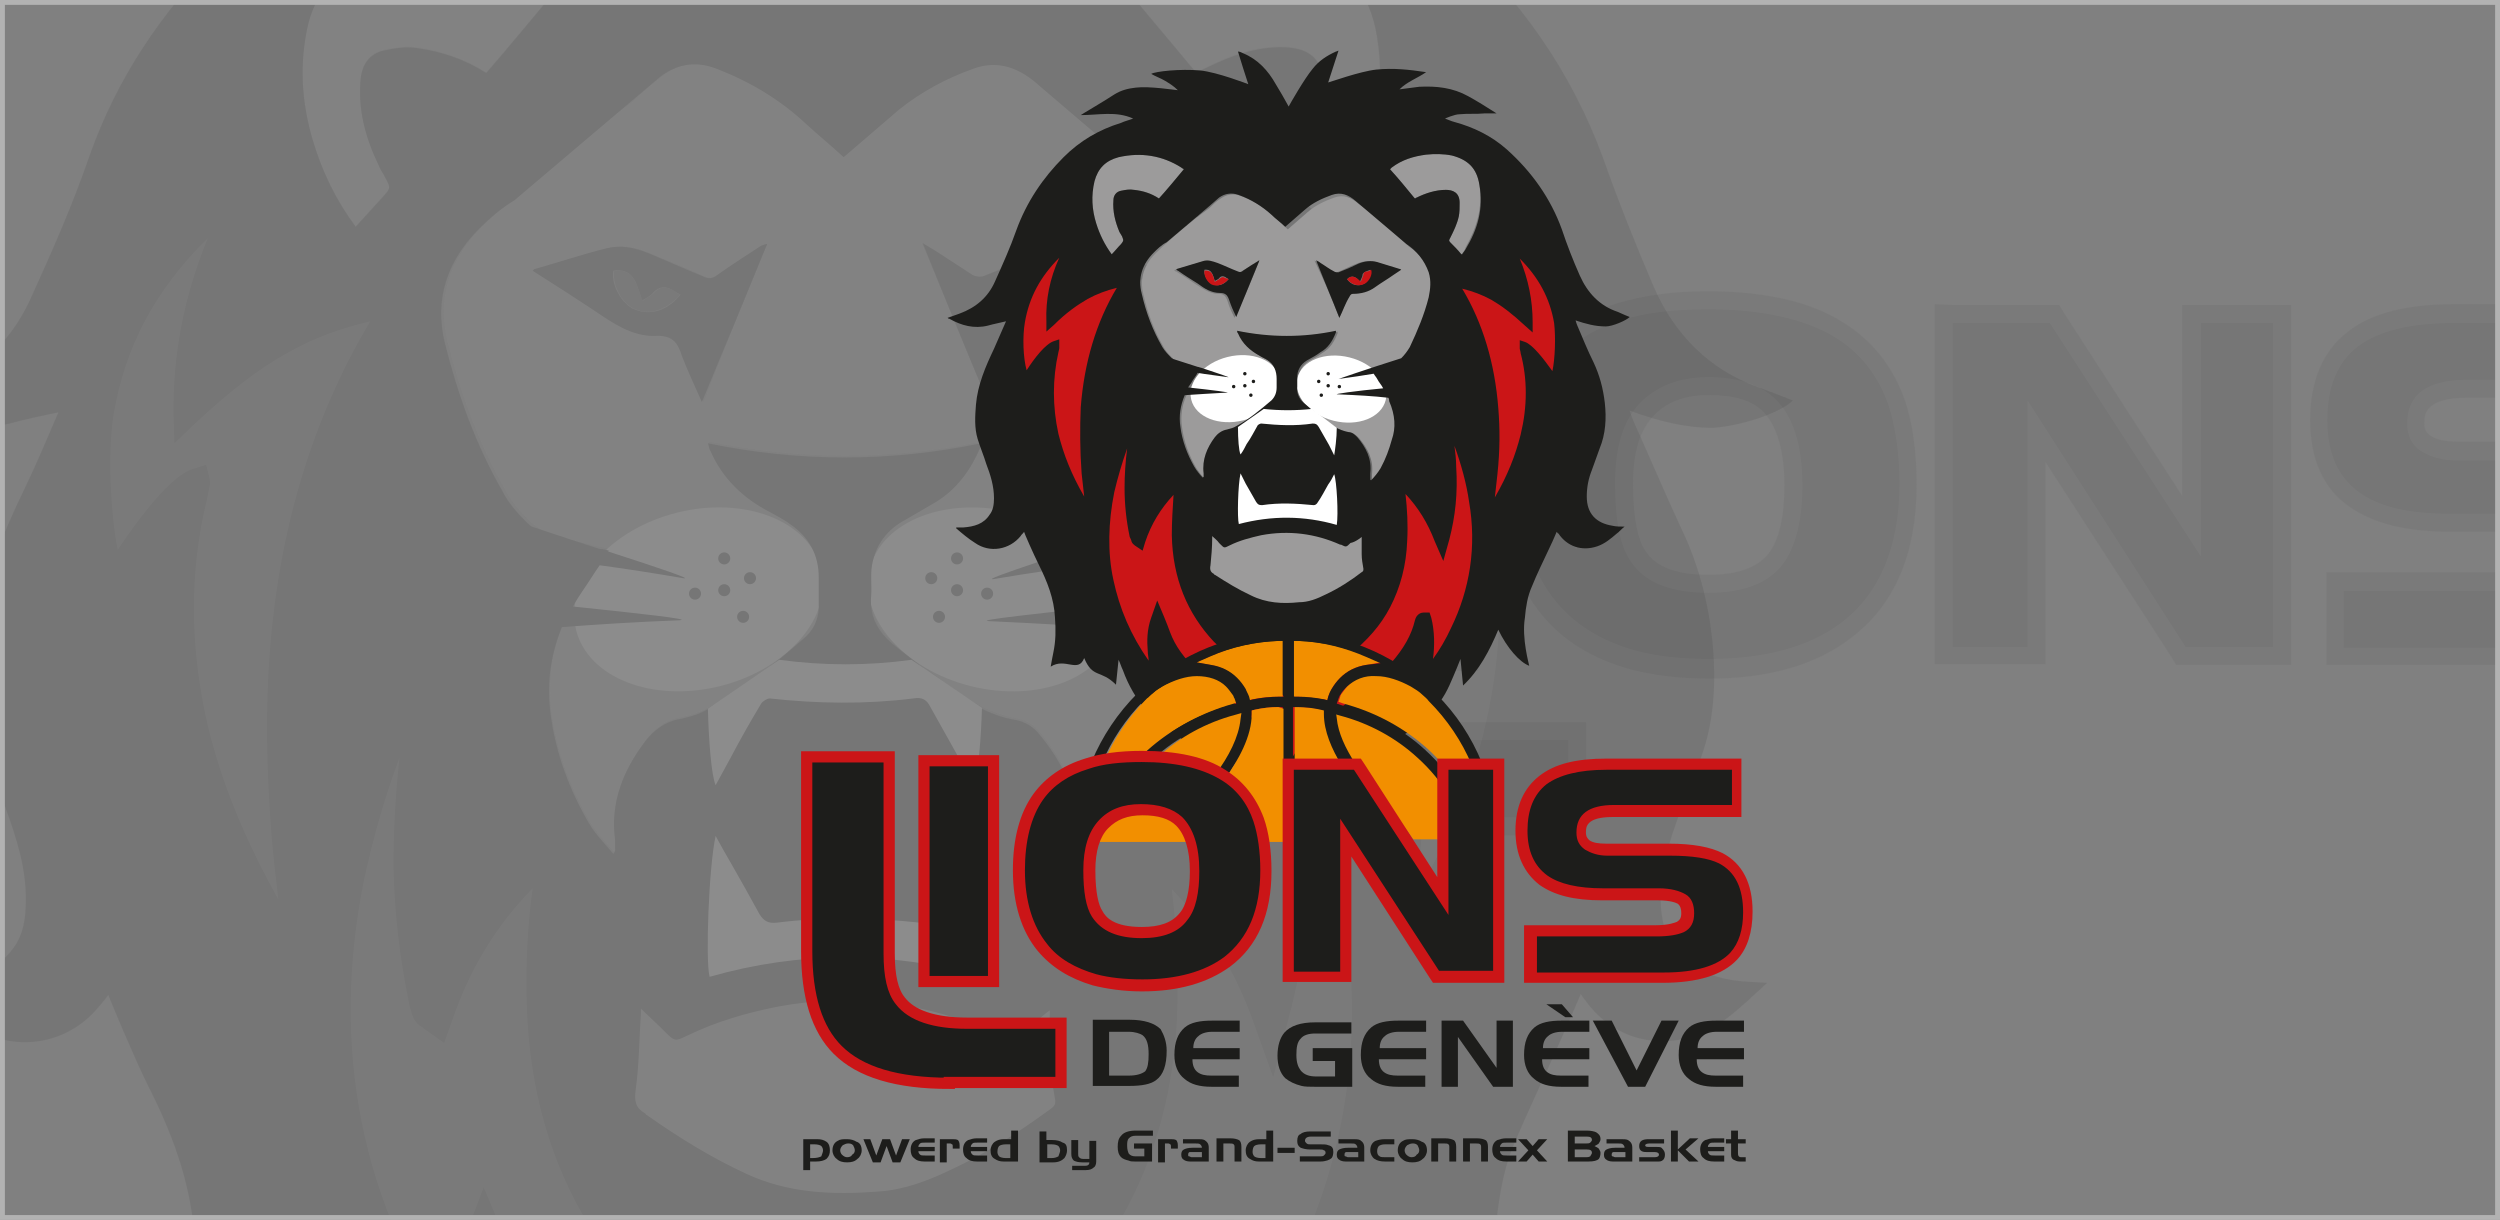 <?xml version="1.0" encoding="utf-8"?>
<!-- Generator: Adobe Illustrator 26.3.1, SVG Export Plug-In . SVG Version: 6.00 Build 0)  -->
<svg version="1.1" id="Calque_1" xmlns="http://www.w3.org/2000/svg" xmlns:xlink="http://www.w3.org/1999/xlink" x="0px" y="0px"
	 viewBox="0 0 291 142" style="enable-background:new 0 0 291 142;" xml:space="preserve">
<rect x="0" y="0" width="291" height="142" fill="#808080" stroke="none"/>
<style type="text/css">
	.st0{opacity:0.1;}
	.st1{fill:#1D1D1D;}
	.st2{fill:#4C4C4C;}
	.st3{fill:#1D1D1D;stroke:#4C4C4C;stroke-width:2.104;}
	.st4{fill-rule:evenodd;clip-rule:evenodd;fill:#9B9B9B;}
	.st5{fill-rule:evenodd;clip-rule:evenodd;fill:#1D1D1D;}
	.st6{fill-rule:evenodd;clip-rule:evenodd;fill:#4C4C4C;}
	.st7{fill-rule:evenodd;clip-rule:evenodd;fill:#FFFFFF;}
	.st8{fill:none;stroke:#B2B2B2;stroke-width:1.134;stroke-miterlimit:10;}
	.st9{fill-rule:evenodd;clip-rule:evenodd;fill:#9C9B9B;}
	.st10{fill-rule:evenodd;clip-rule:evenodd;fill:#1D1D1B;}
	.st11{fill-rule:evenodd;clip-rule:evenodd;fill:#CB1517;}
	.st12{fill:#CB1517;}
	.st13{fill:#1D1D1B;}
	.st14{fill:#F28F00;}
	.st15{fill:#1D1D1B;stroke:#CB1517;stroke-width:1.308;}
</style>
<g class="st0">
	<g>
		<path class="st1" d="M198.9,77.8c-3.4,0-6.4-0.4-9-1c-4.1-1.1-7.4-3.1-9.8-6c-3-3.6-4.5-8.5-4.5-14.5c0-5.7,1.2-10.4,3.7-13.8
			c2.1-2.9,5.1-5,9.1-6.2c2.9-0.9,6.3-1.3,10.3-1.3c6.4,0,11.5,1.1,15.2,3.4c3.2,1.9,5.5,4.8,6.7,8.5c0.9,2.6,1.3,5.8,1.3,9.6
			c0,7.7-2.4,13.4-7.2,17C210.9,76.3,205.6,77.8,198.9,77.8z M198.9,44.9c-3.1,0-5.5,0.9-7.2,2.7c-1.8,1.9-2.7,4.8-2.7,8.6
			c0,3.7,0.5,6.6,1.5,8.2c1.4,2.4,4.2,3.5,8.4,3.5c3.7,0,6.2-1,7.8-2.9c1.4-1.8,2.1-4.7,2.1-8.6c0-4.4-1-7.6-2.8-9.4
			C204.4,45.6,202,44.9,198.9,44.9z"/>
		<path class="st2" d="M198.8,36c6.2,0,11.2,1.1,14.7,3.2c3,1.8,5.1,4.5,6.3,7.9c0.8,2.4,1.3,5.6,1.3,9.2c0,7.3-2.3,12.8-6.8,16.2
			c-3.7,2.8-8.9,4.2-15.3,4.2c-3.3,0-6.2-0.3-8.7-1c-3.9-1.1-7-3-9.2-5.7c-2.8-3.4-4.2-8.1-4.2-13.8c0-5.5,1.2-9.9,3.5-13.2
			c1.9-2.7,4.8-4.7,8.6-5.8C191.5,36.4,194.9,36,198.8,36 M198.9,69c4,0,6.9-1.1,8.6-3.3c1.5-2,2.3-5.1,2.3-9.2
			c0-4.7-1.1-8.1-3.2-10.1c-1.7-1.6-4.3-2.5-7.7-2.5c-3.4,0-6,1-8,3c-2,2.1-2.9,5.2-2.9,9.4c0,4,0.5,6.9,1.6,8.7
			C191.2,67.7,194.2,69,198.9,69 M198.8,33.9c-4.1,0-7.7,0.5-10.6,1.4c-4.2,1.3-7.4,3.5-9.6,6.6c-2.6,3.6-3.9,8.4-3.9,14.4
			c0,6.3,1.6,11.4,4.7,15.2c2.5,3.1,6,5.2,10.3,6.4c2.6,0.7,5.7,1.1,9.2,1.1c6.9,0,12.5-1.6,16.5-4.7c5.1-3.8,7.7-9.8,7.7-17.9
			c0-3.9-0.5-7.3-1.4-9.9c-1.4-3.9-3.8-6.9-7.2-9C210.7,35.1,205.4,33.9,198.8,33.9L198.8,33.9z M198.9,66.9c-5.1,0-6.7-1.7-7.5-3
			c-0.6-1-1.3-3.1-1.3-7.6c0-3.6,0.8-6.3,2.4-7.9c1.5-1.6,3.6-2.4,6.4-2.4c2.9,0,5,0.6,6.3,1.9c1.6,1.6,2.5,4.5,2.5,8.6
			c0,3.6-0.6,6.4-1.9,8C204.5,66.1,202.2,66.9,198.9,66.9L198.9,66.9z"/>
	</g>
	<g>
		<polygon class="st1" points="253.8,76.3 237,50.2 237,76.3 226.2,76.3 226.2,36.5 239.1,36.5 255.1,61.2 255.1,36.5 265.6,36.5 
			265.6,76.3 		"/>
		<path class="st2" d="M264.6,37.6v37.7h-10.2L236,46.6v28.7h-8.7V37.6l11.3,0l17.6,27.2V37.6H264.6 M225.2,35.4v2.1v37.7v2.1h2.1
			h8.7h2.1v-2.1V53.8l14.6,22.6l0.6,1h1.1h10.2h2.1v-2.1V37.6v-2.1h-2.1h-8.4H254v2.1v20.1l-13.7-21.2l-0.6-1l-1.1,0l-11.3,0
			L225.2,35.4L225.2,35.4z"/>
	</g>
	<g>
		<path class="st1" d="M271.8,76.3v-8.7h23.4c2.7,0,4-0.4,4.6-0.7c0.9-0.5,1.4-1.3,1.4-2.5c0-1.3-0.4-2.2-1.1-2.7
			c-0.9-0.6-2.3-0.9-4.4-0.9h-10.5c-4.9,0-8.6-0.9-11.1-2.7c-2.7-2-4.1-5.1-4.1-9.3c0-4.3,1.4-7.4,4-9.4c2.6-1.9,6.6-2.9,11.9-2.9
			h24.5v8.7h-23.1c-5.5,0-6.1,2.3-6.1,4c0,1,0.4,1.8,1.1,2.3c0.9,0.6,2.1,0.9,3.7,0.9h11.8c4.4,0,7.5,0.5,9.6,1.6
			c3.4,1.7,5.1,5.1,5.1,10.1c0,3.5-0.9,6.3-2.7,8.2c-2.5,2.7-6.8,4.1-13.2,4.1H271.8z"/>
		<path class="st2" d="M309.3,37.6v6.6h-22c-4.8,0-7.1,1.7-7.1,5.1c0,1.4,0.5,2.5,1.6,3.2c1.1,0.7,2.5,1.1,4.2,1.1h11.8
			c4.2,0,7.2,0.5,9.1,1.5c3,1.6,4.5,4.6,4.5,9.1c0,3.3-0.8,5.8-2.4,7.5c-2.3,2.5-6.4,3.7-12.4,3.7h-23.8v-6.6h22.3
			c2.3,0,4-0.3,5.1-0.8c1.3-0.7,2-1.8,2-3.5c0-1.7-0.5-2.9-1.6-3.6c-1-0.7-2.7-1.1-5-1.1h-10.5c-4.7,0-8.2-0.8-10.5-2.5
			c-2.5-1.8-3.7-4.6-3.7-8.4c0-3.9,1.2-6.8,3.6-8.6c2.4-1.8,6.1-2.7,11.2-2.7H309.3 M311.4,35.4h-2.1h-23.5c-5.6,0-9.7,1-12.5,3.2
			c-2.9,2.2-4.4,5.7-4.4,10.3c0,4.5,1.5,8,4.6,10.1c2.7,1.9,6.5,2.9,11.7,2.9h10.5c2.4,0,3.4,0.4,3.8,0.7c0.2,0.1,0.6,0.4,0.6,1.8
			c0,1-0.3,1.3-0.8,1.6c-0.4,0.2-1.5,0.6-4.1,0.6h-22.3h-2.1v2.1v6.6v2.1h2.1h23.8c6.7,0,11.2-1.4,14-4.4c2-2.1,3-5.1,3-8.9
			c0-5.4-1.9-9.1-5.6-11c-2.2-1.1-5.5-1.7-10.1-1.7H286c-1.3,0-2.4-0.2-3.1-0.7c-0.4-0.3-0.7-0.6-0.7-1.4c0-1,0-3,5-3h22h2.1v-2.1
			v-6.6V35.4L311.4,35.4z"/>
	</g>
	<g>
		<rect x="158.1" y="35.7" class="st1" width="13" height="41.3"/>
		<path class="st2" d="M170,36.8V76h-10.9V36.8H170 M172.1,34.7H170h-10.9H157v2.1V76v2.1h2.1H170h2.1V76V36.8V34.7L172.1,34.7z"/>
	</g>
	<path class="st3" d="M162.7,96.2c-9.7,0-16.8-2.1-21-6.3c-3.8-3.8-5.8-10-5.8-18.5V35.1h15.5V72c0,4.1,0.7,7.1,2.1,8.9
		c2.1,2.8,6.3,4.2,12.5,4.2h17.6v11.1H162.7z"/>
</g>
<g class="st0">
	<path class="st4" d="M98.3,18.1c2.2-1.9,4.3-3.7,6.4-5.5c2.6-2.1,5.6-3.7,8.7-4.8c3-1.1,5.5,0,7.7,2c6.8,4.8,14.7,12.6,16.5,13.9
		c3.2,2.3,5.9,5.1,7.1,9c0.8,2.7,0.7,5.4-0.1,8c-1.5,5.6-3.6,10.9-6.2,16.1c-1.9,3.6-4.7,5.6-8.6,6.3c-1.3,0.2-2.5,0.5-3.9,0.8
		c0.7,1.1,1.4,2.1,2.1,3.1c1.5,2.3,3,4.5,3.9,7.1c1.3,4,1.4,8,0.2,12c-0.9,3.1-1.8,6.2-3.5,9c-0.9,1.4-2,2.7-3,4
		c-0.1-0.1-0.2-0.1-0.3-0.2c0-0.6-0.1-1.2,0-1.8c0.5-4.6-1.4-8.4-4.2-11.8c-0.7-0.9-1.7-1.5-2.8-1.7c-3.1-0.5-5.7-2.2-8.1-4
		c-2-1.5-4-3.1-5.9-4.6c-1.9-1.5-3-3.3-2.8-5.8c0.1-1.2-0.1-2.4,0.1-3.6c0.4-2.4,1.8-4.2,3.9-5.3c1.2-0.7,2.4-1.4,3.6-2.1
		c2.4-1.5,4-3.7,5.1-6.3c0.1-0.2,0.1-0.4,0.1-0.5c-10.6,2.2-21.2,2.2-31.8,0c0.1,0.2,0.1,0.6,0.3,0.9c1.4,3.2,3.8,5.5,6.9,7.1
		c0.9,0.5,1.7,0.9,2.5,1.5c2.1,1.5,3.2,3.5,3.2,6.1c0,1,0,1.9,0,2.9c0.1,1.7-0.5,3.2-1.7,4.2c-3.6,3.1-7.3,6.2-11.5,8.4
		c-0.9,0.5-2,0.8-3,1c-1.7,0.3-3,1.3-4,2.6c-2.6,3.4-4.1,7.2-3.5,11.5c0,0.4,0,0.8,0,1.2c0,0,0,0.1-0.2,0.4c-1-1.2-2.1-2.3-2.8-3.5
		c-2.3-3.9-3.9-8.2-4.5-12.7c-0.7-5.3,0.6-10.1,3.7-14.4c1.1-1.5,2.1-3,3.2-4.7c-1.1-0.2-2.1-0.4-3.1-0.7c-2.2-0.5-4.6-0.9-6.3-2.5
		c-1.1-1.1-2.2-2.3-2.9-3.7c-3.1-5.4-5.2-11.2-6.7-17.2c-1.3-5.2,0.3-9.7,4-13.4c1.2-1.2,8.7-8.2,17.6-14.6c1.1-1.1,2.3-2.1,3.5-3
		c2-1.5,4.2-1.8,6.5-0.9c3.9,1.5,7.4,3.6,10.4,6.4C95.3,15.6,96.8,16.8,98.3,18.1z M89.3,28.4c-0.1,0.1-0.3,0.1-0.5,0.2
		c-1.7,1.1-3.5,2.2-5.1,3.4c-0.6,0.4-1.1,0.4-1.6,0.2c-2.2-1-4.4-1.9-6.6-2.8c-1.5-0.6-3.1-1-4.7-0.5c-2.8,0.8-5.5,1.6-8.3,2.4
		c-0.1,0-0.2,0.1-0.3,0.2c0.2,0.2,0.4,0.3,0.6,0.4c2.2,1.4,4.4,2.8,6.5,4.2c2.2,1.5,4.5,3,7.2,3c1.9,0,2.5,0.9,3.1,2.4
		c0.6,1.8,1.5,3.6,2.3,5.3C84.3,40.6,86.8,34.5,89.3,28.4z M115,46.8c1-2.3,2-4.6,2.9-7c0.2-0.6,0.5-0.7,1-0.7
		c2.7,0,5.1-0.7,7.3-2.3c2-1.4,4-2.6,6-3.9c0.8-0.5,1.6-1,2.5-1.5c-0.2-0.1-0.3-0.2-0.5-0.3c-2.4-0.7-4.8-1.5-7.2-2.2
		c-2.1-0.6-4.2-0.4-6.2,0.5c-2.1,0.9-4.2,1.8-6.3,2.7c-0.4,0.2-1,0.1-1.4-0.1c-1.5-0.9-2.9-1.9-4.3-2.8c-0.5-0.3-1-0.6-1.5-0.9
		C109.9,34.5,112.4,40.6,115,46.8z"/>
	<path class="st4" d="M64.6-1.1c-2.7,3.2-5.3,6.4-8,9.5c-2.5-1.6-5.2-2.5-8-2.9c-1.3-0.2-2.7,0-4,0.3C43,6.2,42.2,7.3,42,8.9
		c-0.4,3.6,0.5,7,2.1,10.3c0.2,0.5,0.5,0.9,0.7,1.3c0.7,1.3,0.7,1.3-0.3,2.4c-1,1.1-2,2.2-3.1,3.4c-2.3-3.1-3.9-6.4-5-10.1
		c-1.3-4.5-1.6-9-0.5-13.6c1-4.2,3.6-6.7,7.7-7.7c7.2-1.8,14-0.6,20.3,3.5C64.1-1.5,64.3-1.3,64.6-1.1z"/>
	<path class="st4" d="M154.5,26.3c-1.2-1.3-2.3-2.6-3.5-3.9c-0.4-0.5-0.3-1-0.1-1.5c1.2-2.2,2.3-4.4,2.7-6.9
		c0.2-1.4,0.4-2.9,0.4-4.3c0-3.4-2.2-4.2-4.5-4.3C146,5.3,142.9,6.5,140,8c-0.2,0.1-0.4,0.2-0.6,0.4c-0.1-0.1-0.2-0.2-0.3-0.2
		c-2.6-3.1-5.1-6.1-7.7-9.2c0.2-0.2,0.4-0.4,0.6-0.5C135.3-4,139-5.2,143-5.7c2.8-0.3,5.6-0.3,8.3,0.3c5.4,1.3,8,4.1,8.9,9.5
		c1.2,7.4-0.7,14-4.5,20.2c-0.4,0.6-0.8,1.1-1.1,1.7C154.7,26.2,154.6,26.2,154.5,26.3z"/>
	<path class="st5" d="M89.3,28.4c-2.5,6.1-5,12.2-7.6,18.4c-0.8-1.8-1.6-3.5-2.3-5.3c-0.5-1.6-1.1-2.5-3.1-2.4c-2.7,0.1-5-1.5-7.2-3
		c-2.1-1.4-4.3-2.8-6.5-4.2c-0.2-0.1-0.3-0.2-0.6-0.4c0.1-0.1,0.2-0.2,0.3-0.2c2.8-0.8,5.5-1.7,8.3-2.4c1.6-0.4,3.2-0.1,4.7,0.5
		c2.2,0.9,4.4,1.9,6.6,2.8c0.6,0.3,1.1,0.2,1.6-0.2c1.7-1.2,3.4-2.3,5.1-3.4C88.9,28.5,89.1,28.4,89.3,28.4z M79.2,34.3
		c-0.4-0.2-0.6-0.3-0.9-0.5c-0.8-0.5-1.6-0.5-2.3,0.3c-0.3,0.4-0.8,0.6-1.3,0.9c-0.6-1.7-0.8-3.8-3.3-3.5c-0.3,1.5,0.8,3.6,2.2,4.4
		C75.5,36.8,77.6,36.3,79.2,34.3z"/>
	<path class="st5" d="M115,46.8c-2.6-6.2-5.1-12.3-7.6-18.5c0.5,0.3,1,0.6,1.5,0.9c1.4,0.9,2.9,1.9,4.3,2.8c0.4,0.2,1,0.3,1.4,0.1
		c2.1-0.8,4.2-1.7,6.3-2.7c2-0.9,4-1.2,6.2-0.5c2.4,0.7,4.8,1.4,7.2,2.2c0.1,0,0.2,0.1,0.5,0.3c-0.9,0.5-1.7,1-2.5,1.5
		c-2,1.3-4,2.6-6,3.9c-2.2,1.5-4.6,2.3-7.3,2.3c-0.5,0-0.8,0.1-1,0.7C116.9,42.2,115.9,44.5,115,46.8z M117.5,34.4
		c1.5,1.9,3.7,2.5,5.5,1.5c1.4-0.8,2.5-3.1,2.1-4.5c-0.5,0.1-0.9,0.3-1.4,0.4c-0.6,0.2-1,0.5-1.1,1.2c-0.1,0.6-0.4,1.3-0.8,2.1
		C120.5,33.9,119.2,32.7,117.5,34.4z"/>
	<path class="st6" d="M79.2,34.3c-1.7,1.9-3.8,2.5-5.5,1.6c-1.4-0.7-2.5-2.9-2.2-4.4c2.5-0.3,2.6,1.8,3.3,3.5c0.5-0.4,1-0.6,1.3-0.9
		c0.7-0.8,1.4-0.8,2.3-0.3C78.6,34,78.9,34.1,79.2,34.3z"/>
	<path class="st6" d="M117.5,34.4c1.7-1.7,3-0.5,4.3,0.8c0.3-0.9,0.7-1.5,0.8-2.1c0.1-0.7,0.5-1,1.1-1.2c0.5-0.1,1-0.3,1.4-0.4
		c0.5,1.4-0.6,3.7-2.1,4.5C121.2,36.9,119,36.3,117.5,34.4z"/>
	
		<ellipse transform="matrix(0.243 -0.97 0.97 0.243 19.739 164.846)" class="st7" cx="115.5" cy="69.8" rx="10.4" ry="14.7"/>
	<ellipse transform="matrix(0.97 -0.243 0.243 0.97 -14.504 21.815)" class="st7" cx="81.3" cy="69.8" rx="14.7" ry="10.4"/>
	<circle class="st5" cx="84.3" cy="65" r="0.7"/>
	<circle class="st5" cx="87.3" cy="67.3" r="0.7"/>
	<circle class="st5" cx="84.3" cy="68.7" r="0.7"/>
	<circle class="st5" cx="86.5" cy="71.8" r="0.7"/>
	<circle class="st5" cx="80.9" cy="69.1" r="0.7"/>
	<circle class="st5" cx="111.4" cy="65" r="0.7"/>
	<circle class="st5" cx="108.4" cy="67.3" r="0.7"/>
	<circle class="st5" cx="111.4" cy="68.7" r="0.7"/>
	<circle class="st5" cx="109.3" cy="71.8" r="0.7"/>
	<circle class="st5" cx="114.9" cy="69.1" r="0.7"/>
	<path class="st5" d="M208.7,46.6c-0.1,0-2.8-1.1-4-1.5c-5.8-2.1-9.8-6.2-12.2-11.7c-2.1-4.9-4.1-9.9-5.9-15
		c-3.7-10.1-9.7-18.6-17.7-25.8c-4.9-4.4-10.7-7.1-16.9-9c-1.1-0.3-2.1-0.7-3.2-1.1c0-0.1,3.2-1.3,4.8-1.4c2.7-0.2,5.4-0.1,8.1-0.2
		c1.3,0,2.6,0,3.8,0c-3-2-6-3.8-9.1-5.6c-4.9-2.7-10.2-3.5-15.7-2.9c-2.1,0.2-4.2,0.5-6.4,0.7c2.4-2.6,5.8-3.6,8.6-5.6
		c-5.4-0.9-10.7-1.4-16-1c-5.3,0.5-15.3,4.2-15.4,4.1c1.1-3.4,2.1-6.8,3.3-10.4c-0.4,0.1-0.7,0.2-1,0.3c-3,1.3-5.5,3.1-7.6,5.7
		c-2.8,3.4-7.6,11.7-7.9,12.1c-1.4-2.5-2.7-4.9-4.1-7.3c-2.5-4.4-5.8-8-10.5-10.1c-0.5-0.2-1.1-0.4-1.6-0.7
		c1.1,3.6,2.2,7.1,3.3,10.6C85.3-29,75.4-33,70-33.4c-6.5-0.4-14.3,0.2-15.8,1.2c1.5,0.8,3,1.5,4.4,2.3c1.5,0.8,2.8,1.7,4.2,3.1
		c-0.5-0.1-9.3-1.3-13.5-0.8c-2.5,0.3-4.9,0.8-7,2.1c-3.4,2.1-10.6,6.4-10.8,6.6c5.7-0.1,11.3-1.3,16.8,1.2c-1.5,0.5-2.7,0.9-4,1.3
		c-7.2,2.1-13.5,5.7-18.7,11c-6.8,6.8-12,14.5-15.2,23.6C8.4,24,6,29.4,3.5,34.9c-2.3,5-6.1,8.5-11.4,10.2c-1.3,0.4-2.5,1-3.9,1.5
		c0.2,0.2,0.3,0.3,0.4,0.4c3.9,2.2,8,3.4,12.5,2.3c1.9-0.5,3.7-0.9,5.7-1.3c-1.3,3-2.5,5.9-3.9,8.8c-2.8,5.8-5.2,11.6-5.7,18.1
		c-0.3,3.7-0.5,7.4,0.6,11c0.9,2.7,1.8,5.3,2.8,8c1.3,3.6,2.5,7.2,2.4,11.1c0,1.9-0.3,3.8-1.4,5.3c-2.1,2.9-5.1,3.9-8.5,4.1
		c-0.8,0-1.6,0-2.3,0c0,0.1-0.1,0.2-0.1,0.2c2,1.6,3.9,3.3,6,4.8c4.8,3.2,11,2.3,14.7-2.1c0.4-0.5,0.8-0.9,1.2-1.5
		c0.1,0.3,3,7.3,4.6,10.5c2.8,5.5,4.9,11.1,5.4,17.2c0.3,3.8,0.3,7.6-0.6,11.4c-0.3,1.4-0.6,2.8-0.9,4.4c4.7-2.9,8.8,2.2,11-2.8
		c2.8,6.6,5.1,3.6,10.3,8.6c0.1-2.8,0.8-8.1,0.8-8c0.4,1.1,0.9,2.2,1.3,3.3c3.6,10,10.1,17.6,19.6,22.5c4.9,2.5,10,4.6,15.1,6.7
		c6.1,2.5,11.6,5.7,16.1,10.6c0.9,1,2,1.9,3,2.9c1.5-1.4,3-2.8,4.4-4.3c3.2-3.2,6.8-5.8,11-7.6c5.7-2.4,11.4-4.7,17-7.4
		c6.4-3,11.8-7.3,16-13.1c2.5-3.4,4-7.3,5.6-11.1c0.4-0.9,0.8-1.8,1.1-2.7c0.1,0,0.5,5.6,0.7,8.6c5.3-5.1,8.5-11.4,11.3-18.1
		c2.8,5.7,7,10.6,10,11.7c0-0.2-2.4-9-1.4-15.5c0.4-3.4,0.8-6.9,2.1-10.1c1.7-4.1,3.7-8.2,5.5-12.3c0.8-1.8,1.6-3.6,2.4-5.5
		c0.2,0.3,0.3,0.5,0.5,0.7c2.9,4.1,7.6,5.7,12.4,4.3c2.5-0.7,4.5-2.4,6.4-4.1c0.8-0.7,1.5-1.4,2.4-2.2c-1.5-0.1-2.7-0.1-4-0.3
		c-5.4-0.9-8.3-3.8-8.4-9.3c0-3,0.7-5.9,1.7-8.7c0.8-2.3,1.6-4.7,2.6-6.9c2-4.8,2.2-9.8,1.7-14.8c-0.5-4.6-1.7-9-3.7-13.1
		c-1.8-3.9-3.5-7.9-5.3-11.9c-0.2-0.5-0.4-0.9-0.6-1.6c3.3,1.2,6.4,2,9.7,2C203.3,49.5,207.6,47.8,208.7,46.6z M132,86.3
		c-0.9,3.1-1.8,6.2-3.5,9c-0.9,1.4-2,2.7-3,4c-0.1-0.1-0.2-0.1-0.3-0.2c0-0.6-0.1-1.2,0-1.8c0.5-4.6-1.4-8.4-4.2-11.8
		c-0.7-0.9-1.7-1.5-2.8-1.7c-3.1-0.5-5.7-2.2-8.1-4c-2-1.5-4-3.1-5.9-4.6c-1.9-1.5-3-3.3-2.8-5.8c0.1-1.2-0.1-2.4,0.1-3.6
		c0.4-2.4,1.8-4.2,3.9-5.3c1.2-0.7,2.4-1.4,3.6-2.1c2.4-1.5,4-3.7,5.1-6.3c0.1-0.2,0.1-0.4,0.1-0.5c-10.6,2.2-21.2,2.2-31.8,0
		c0.1,0.2,0.1,0.6,0.3,0.9c1.4,3.2,3.8,5.5,6.9,7.1c0.9,0.5,1.7,0.9,2.5,1.5c2.1,1.5,3.2,3.5,3.2,6.1c0,1,0,1.9,0,2.9
		c0.1,1.7-0.5,3.2-1.7,4.2c-3.6,3.1-7.3,6.2-11.5,8.4c-0.9,0.5-2,0.8-3,1c-1.7,0.3-3,1.3-4,2.6c-2.6,3.4-4.1,7.2-3.5,11.5
		c0,0.4,0,0.8,0,1.2c0,0,0,0.1-0.2,0.4c-1-1.2-2.1-2.3-2.8-3.5c-2.3-3.9-3.9-8.2-4.5-12.7c-0.5-3.6,0-7,1.3-10.2
		c3.9-0.3,8.5-0.6,13.7-0.8c1.6-0.1-4.7-0.8-12.4-1.6c0.3-0.6,0.7-1.2,1.1-1.8c0.7-1,1.3-2,2-3c3,0.4,6.2,0.9,9.7,1.5
		c1.3,0.2-2.8-1.2-8.7-3.1c0,0,0-0.1,0.1-0.1c-0.4-0.1-0.7-0.2-1.1-0.2c-2.5-0.8-5.2-1.7-7.9-2.6c-0.2-0.1-0.3-0.3-0.5-0.4
		c-1.1-1.1-2.2-2.3-2.9-3.7c-3.1-5.4-5.2-11.2-6.7-17.2c-1.3-5.2,0.3-9.7,4-13.4c1.2-1.2,2.6-2.4,4.1-3.3c0,0,15.8-13.4,17-14.4
		c2-1.5,4.2-1.8,6.5-0.9c3.9,1.5,7.4,3.6,10.4,6.4c1.4,1.3,2.9,2.5,4.4,3.9c2.2-1.9,4.3-3.7,6.4-5.5c2.6-2.1,5.6-3.7,8.7-4.8
		c3-1.1,5.5,0,7.7,2c0,0,14.7,12.6,16.5,13.9c3.2,2.3,5.9,5.1,7.1,9c0.8,2.7,0.7,5.4-0.1,8c-1.5,5.6-3.6,10.9-6.2,16.1
		c-0.7,1.4-1.7,2.6-2.7,3.6c-10.5,3.4-22,7.1-19.9,6.8c4.1-0.7,7.8-1.2,11.1-1.7c0.4,0.5,0.7,1.1,1.1,1.6c0.7,1,1.4,2.1,2,3.1
		c-8.8,1-16.5,1.8-14.8,1.9c6.4,0.3,11.8,0.6,16.3,1c0.1,0.3,0.3,0.7,0.4,1.1C133.1,78.3,133.1,82.3,132,86.3z M35.9,2.7
		C37-1.4,39.6-4,43.6-5c7.2-1.8,14-0.6,20.3,3.5c0.2,0.1,0.4,0.3,0.7,0.5c-2.7,3.2-5.3,6.4-8,9.5c-2.5-1.6-5.2-2.5-8-2.9
		c-1.3-0.2-2.7,0-4,0.3C43,6.3,42.2,7.5,42,9c-0.4,3.6,0.5,7,2.1,10.3c0.2,0.5,0.5,0.9,0.7,1.3c0.7,1.3,0.7,1.3-0.3,2.4
		c-1,1.1-2,2.2-3.1,3.4c-2.3-3.1-3.9-6.4-5-10.1C35.1,11.9,34.8,7.4,35.9,2.7z M155.8,24.6c-0.4,0.6-0.8,1.1-1.1,1.7
		c0,0-0.1,0.1-0.2,0.1c-1.2-1.3-2.3-2.6-3.5-3.9c-0.4-0.5-0.3-1-0.1-1.5c1.2-2.2,2.3-4.4,2.7-6.9c0.2-1.4,0.4-2.9,0.4-4.3
		c0-3.4-2.2-4.2-4.5-4.3c-3.4-0.1-6.5,1.1-9.5,2.6c-0.2,0.1-0.4,0.2-0.6,0.4c-0.1-0.1-0.2-0.2-0.3-0.2c-2.6-3.1-5.1-6.1-7.7-9.2
		c0.2-0.2,0.4-0.4,0.6-0.5c3.3-2.4,7.1-3.6,11.1-4.1c2.8-0.3,5.6-0.3,8.3,0.3c5.4,1.3,8,4.1,8.9,9.5
		C161.5,11.7,159.6,18.3,155.8,24.6z"/>
	<g>
		<path class="st2" d="M56.3,138.2l2.2,5.2c0.4,1,0.7,1.9,1,2.8c0.3,0.7,0.5,1.5,0.8,2.1c1.8,4.4,4.5,8.4,9,12.8
			c3.4,3.4,7.2,6.5,10.9,9.5c1.2,1,2.4,2,3.6,3c4.7,3.9,9.2,7.8,13,12.8c0.8,1.1,1.5,2.2,2.2,3.4c1.7-2.8,3.9-5.5,6.5-8.2
			c3.8-3.9,7.9-7.2,11.9-10.5c0.9-0.8,1.9-1.5,2.8-2.3l0.2-0.2c4-3.3,7.7-6.4,11-10.2c4.2-4.8,6.6-9.1,7.7-13.9l0,0
			c0.4-2.2,2.2-2.5,2.7-2.5l1.8-0.1l0.5,1.8c1.2,4.5,1,9,0.6,13.4c2.2-3.2,4.1-6.5,5.8-9.9c6.2-12.5,8.2-26.3,6-40.9
			c-0.9-6-2.5-11.8-4.8-18c0.3,2.3,0.5,4.5,0.6,6.7c0.4,8.5-0.3,16.2-2.3,23.5l-1.8,6.9l-2.4-6.7c-2.1-5.8-5.2-10.8-9.4-15.2
			c0.6,5,0.8,10,0.6,15.1c-0.4,8-2.3,15.2-5.6,21.6c-3,5.7-7.2,10.7-13.2,15.6c-2.6,2.1-5.4,4.1-8,5.9c-1.6,1.1-3.2,2.2-4.7,3.3
			c-1.1,0.8-2.2,1.7-3.3,2.7c-0.5,0.4-1,0.8-1.5,1.3l-1.2,1l-1.3-0.8c0,0-0.1,0-0.1-0.1c-0.2-0.1-0.6-0.3-1-0.7
			c-2.2-2.2-4.6-3.9-7.2-5.7l-1.1-0.8c-4.8-3.3-9.7-6.7-14-11.2c-8.7-9.1-13.2-20.6-13.5-34.3c-0.1-4.3,0.1-8.7,0.7-13
			c-4.3,4.4-7.3,9.4-9.3,15.2l-1,2.8l-2.4-1.7c0,0-0.1-0.1-0.1-0.1c-0.2-0.1-0.9-0.5-1.2-1.4c-0.1-0.4-0.3-0.9-0.4-1.5
			c-1.1-5.3-1.7-10.6-1.8-15.8c0-4.1,0.2-8.2,0.7-12.7c-1.8,4.8-3.1,9.5-4.1,14.1c-2,9.8-2.1,19.3-0.3,28.3
			c1.8,9.1,5.6,17.7,11.4,26.2c-0.1-1-0.2-2-0.2-2.9c-0.2-3.2-0.2-7.1,1.1-10.7L56.3,138.2z"/>
	</g>
	<g>
		<path class="st2" d="M24.4,55.7c0,0.2,0.1,0.5,0,0.9c-0.1,0.5-0.2,1-0.3,1.5c-2.1,8.5-2,17.4,0.1,26.4c1.6,6.6,4.2,13,8.2,20.2
			c-0.3-2.6-0.6-5-0.8-7.5c-0.6-7.8-0.7-14.7-0.2-21.3c1.1-14.4,5-27.3,11.7-38.5c-3.4,0.8-6.5,1.9-9.5,3.6
			c-3.5,1.9-6.8,4.5-10.9,8.3l-2.4,2.3l-0.1-3.3c-0.1-7,1.2-13.8,4-20.6c-6.2,6.1-9.7,12.8-11,20.7C12.5,53,12.9,60,13.7,64
			c2.6-3.9,6.2-8.6,8.7-9.4l1.6-0.5L24.4,55.7z"/>
	</g>
	<g>
		<path class="st2" d="M173.2,54.1l1.6,0.5c2.5,0.8,6.1,5.5,8.7,9.4c0.9-4,1.2-10.9,0.4-15.7c-1.3-7.9-4.9-14.6-11-20.7
			c2.9,6.8,4.2,13.6,4,20.6l-0.1,3.3l-2.4-2.3c-4-3.8-7.4-6.4-10.9-8.3c-3-1.7-6.2-2.9-9.5-3.6c6.7,11.2,10.7,24.1,11.7,38.5
			c0.5,6.6,0.4,13.6-0.2,21.3c-0.2,2.5-0.5,5-0.8,7.5c4-7.2,6.7-13.6,8.2-20.2c2.1-9,2.2-17.9,0.1-26.4c-0.1-0.5-0.2-1-0.3-1.5
			c-0.1-0.4,0-0.7,0-0.9L173.2,54.1z"/>
	</g>
	<path class="st4" d="M122.2,117.6c0,1.8-0.1,3.7,0,5.5c0.1,1.6,0.3,3.2,0.6,4.8c0.1,0.5,0,0.8-0.4,1.1c-3.7,2.7-7.5,5.2-11.6,7.1
		c-2.7,1.3-5.5,2.4-8.6,2.6c-5.3,0.4-10.5,0.2-15.4-2.1c-4.1-1.9-7.8-4.2-11.5-6.8c-0.1,0-0.1-0.1-0.2-0.2c-1.1-0.6-1.3-1.4-1.1-2.8
		c0.4-2.9,0.4-5.9,0.6-8.8c0-0.2,0-0.3,0-0.6c0.8,0.8,1.6,1.5,2.3,2.2c0.2,0.2,0.3,0.3,0.5,0.5c1.2,1.2,1.2,1.1,2.7,0.4
		c3.3-1.6,6.8-2.6,10.3-3.3c8.9-1.7,17.4-0.5,25.6,3.1c0.1,0,0.2,0.1,0.2,0.1c1.6,0.8,1.6,0.8,2.9-0.5
		C120.2,119.3,122.1,117.6,122.2,117.6z"/>
	<path class="st7" d="M114.2,113.6c0.4-3.5,0-14.1-0.8-16.3c-0.6,1.1-1.2,2.2-1.8,3.3c-1.2,2.1-2.3,4.2-3.5,6.2
		c-0.2,0.3-0.7,0.6-1,0.6c-5.6-0.6-11.2-0.7-16.7,0c-1,0.1-1.5-0.2-2-1c-1.1-2-2.2-4-3.3-5.9c-0.6-1-1.2-2.1-1.8-3.2
		c-0.8,3.6-1.2,14.6-0.7,16.4C93.1,110.7,103.6,110.7,114.2,113.6z"/>
	<path class="st7" d="M114.3,82.4c-0.1,3.5-0.4,7.2-0.9,9c-0.6-1.2-1.2-2.2-1.8-3.2c-1.1-2-2.2-3.9-3.3-5.9c-0.4-0.8-0.9-1.2-2-1
		c-5.6,0.7-11.2,0.6-16.7,0c-0.3,0-0.8,0.3-1,0.6c-1.2,2-2.4,4.1-3.5,6.2c-0.6,1.1-1.2,2.2-1.8,3.3c-0.5-1.2-0.8-5.1-0.9-8.9
		l8.3-5.7c5.2,0.7,10.3,0.7,15.4,0L114.3,82.4z"/>
</g>
<rect y="0" class="st8" width="291" height="142"/>
<g>
	<g>
		<path class="st9" d="M149.9,26.7c0.8-0.7,1.5-1.3,2.3-2c0.9-0.8,2-1.3,3.1-1.7c1.1-0.4,2,0,2.8,0.7c2.5,1.7,5.3,4.5,5.9,5
			c1.2,0.8,2.1,1.9,2.6,3.3c0.3,1,0.2,1.9,0,2.9c-0.5,2-1.3,3.9-2.2,5.8c-0.7,1.3-1.7,2-3.1,2.3c-0.5,0.1-0.9,0.2-1.4,0.3
			c0.3,0.4,0.5,0.8,0.8,1.1c0.5,0.8,1.1,1.6,1.4,2.6c0.5,1.4,0.5,2.9,0.1,4.3c-0.3,1.1-0.7,2.2-1.3,3.3c-0.3,0.5-0.7,1-1.1,1.4
			c0,0-0.1,0-0.1-0.1c0-0.2,0-0.4,0-0.7c0.2-1.7-0.5-3-1.5-4.2c-0.3-0.3-0.6-0.6-1-0.6c-1.1-0.2-2.1-0.8-2.9-1.5
			c-0.7-0.5-1.4-1.1-2.1-1.7c-0.7-0.5-1.1-1.2-1-2.1c0-0.4,0-0.9,0-1.3c0.1-0.9,0.6-1.5,1.4-1.9c0.4-0.2,0.9-0.5,1.3-0.8
			c0.9-0.5,1.4-1.3,1.8-2.3c0-0.1,0-0.2,0-0.2c-3.8,0.8-7.6,0.8-11.5,0c0,0.1,0,0.2,0.1,0.3c0.5,1.2,1.4,2,2.5,2.6
			c0.3,0.2,0.6,0.3,0.9,0.5c0.8,0.5,1.1,1.3,1.1,2.2c0,0.3,0,0.7,0,1c0,0.6-0.2,1.1-0.6,1.5c-1.3,1.1-2.6,2.2-4.1,3
			c-0.3,0.2-0.7,0.3-1.1,0.4c-0.6,0.1-1.1,0.5-1.4,0.9c-0.9,1.2-1.5,2.6-1.3,4.2c0,0.1,0,0.3,0,0.4c0,0,0,0-0.1,0.1
			c-0.4-0.4-0.7-0.8-1-1.3c-0.8-1.4-1.4-3-1.6-4.6c-0.3-1.9,0.2-3.6,1.3-5.2c0.4-0.5,0.7-1.1,1.1-1.7c-0.4-0.1-0.8-0.2-1.1-0.2
			c-0.8-0.2-1.6-0.3-2.3-0.9c-0.4-0.4-0.8-0.8-1.1-1.3c-1.1-1.9-1.9-4-2.4-6.2c-0.5-1.9,0.1-3.5,1.4-4.8c0.4-0.4,3.1-3,6.3-5.3
			c0.4-0.4,0.8-0.8,1.3-1.1c0.7-0.5,1.5-0.6,2.3-0.3c1.4,0.5,2.7,1.3,3.8,2.3C148.8,25.7,149.4,26.2,149.9,26.7z M146.6,30.3
			c-0.1,0-0.1,0-0.2,0.1c-0.6,0.4-1.2,0.8-1.9,1.2c-0.2,0.1-0.4,0.2-0.6,0.1c-0.8-0.3-1.6-0.7-2.4-1c-0.5-0.2-1.1-0.4-1.7-0.2
			c-1,0.3-2,0.6-3,0.9c0,0-0.1,0-0.1,0.1c0.1,0.1,0.1,0.1,0.2,0.1c0.8,0.5,1.6,1,2.3,1.5c0.8,0.5,1.6,1.1,2.6,1.1
			c0.7,0,0.9,0.3,1.1,0.9c0.2,0.7,0.5,1.3,0.8,1.9C144.8,34.8,145.7,32.6,146.6,30.3z M155.9,37c0.4-0.8,0.7-1.7,1-2.5
			c0.1-0.2,0.2-0.3,0.4-0.3c1,0,1.8-0.3,2.6-0.8c0.7-0.5,1.4-0.9,2.1-1.4c0.3-0.2,0.6-0.4,0.9-0.6c-0.1,0-0.1-0.1-0.2-0.1
			c-0.9-0.3-1.7-0.5-2.6-0.8c-0.8-0.2-1.5-0.1-2.2,0.2c-0.8,0.3-1.5,0.7-2.3,1c-0.1,0.1-0.4,0-0.5-0.1c-0.5-0.3-1-0.7-1.6-1
			c-0.2-0.1-0.4-0.2-0.5-0.3C154.1,32.6,155,34.7,155.9,37z"/>
		<path class="st9" d="M137.8,19.7c-1,1.2-1.9,2.3-2.9,3.4c-0.9-0.6-1.9-0.9-2.9-1c-0.5-0.1-1,0-1.5,0.1c-0.6,0.1-0.9,0.6-0.9,1.1
			c-0.1,1.3,0.2,2.5,0.7,3.7c0.1,0.2,0.2,0.3,0.3,0.5c0.2,0.5,0.2,0.5-0.1,0.9c-0.4,0.4-0.7,0.8-1.1,1.2c-0.8-1.1-1.4-2.3-1.8-3.6
			c-0.5-1.6-0.6-3.3-0.2-4.9c0.4-1.5,1.3-2.4,2.8-2.8c2.6-0.6,5.1-0.2,7.3,1.2C137.6,19.6,137.7,19.7,137.8,19.7z"/>
		<path class="st9" d="M170.1,29.6c-0.4-0.5-0.8-0.9-1.3-1.4c-0.2-0.2-0.1-0.3,0-0.5c0.4-0.8,0.8-1.6,1-2.5c0.1-0.5,0.1-1,0.1-1.6
			c0-1.2-0.8-1.5-1.6-1.5c-1.2,0-2.4,0.4-3.4,0.9c-0.1,0-0.1,0.1-0.2,0.1c0,0-0.1-0.1-0.1-0.1c-0.9-1.1-1.8-2.2-2.8-3.3
			c0.1-0.1,0.1-0.1,0.2-0.2c1.2-0.9,2.5-1.3,4-1.5c1-0.1,2-0.1,3,0.1c1.9,0.5,2.9,1.5,3.2,3.4c0.4,2.7-0.3,5-1.6,7.3
			C170.5,29.1,170.4,29.3,170.1,29.6C170.2,29.6,170.2,29.6,170.1,29.6z"/>
		<path class="st10" d="M146.6,30.3c-0.9,2.2-1.8,4.4-2.7,6.6c-0.3-0.6-0.6-1.3-0.8-1.9c-0.2-0.6-0.4-0.9-1.1-0.9
			c-1,0-1.8-0.5-2.6-1.1c-0.8-0.5-1.6-1-2.3-1.5c-0.1,0-0.1-0.1-0.2-0.1c0,0,0.1-0.1,0.1-0.1c1-0.3,2-0.6,3-0.9
			c0.6-0.2,1.1,0,1.7,0.2c0.8,0.3,1.6,0.7,2.4,1c0.2,0.1,0.4,0.1,0.6-0.1c0.6-0.4,1.2-0.8,1.9-1.2C146.5,30.4,146.6,30.4,146.6,30.3
			z M143,32.5c-0.1-0.1-0.2-0.1-0.3-0.2c-0.3-0.2-0.6-0.2-0.8,0.1c-0.1,0.1-0.3,0.2-0.5,0.3c-0.2-0.6-0.3-1.4-1.2-1.3
			c-0.1,0.5,0.3,1.3,0.8,1.6C141.7,33.4,142.4,33.2,143,32.5z"/>
		<path class="st10" d="M155.9,37c-0.9-2.3-1.8-4.4-2.7-6.7c0.2,0.1,0.4,0.2,0.5,0.3c0.5,0.3,1,0.7,1.6,1c0.1,0.1,0.4,0.1,0.5,0.1
			c0.8-0.3,1.5-0.6,2.3-1c0.7-0.3,1.5-0.4,2.2-0.2c0.9,0.3,1.7,0.5,2.6,0.8c0,0,0.1,0,0.2,0.1c-0.3,0.2-0.6,0.4-0.9,0.6
			c-0.7,0.5-1.4,0.9-2.1,1.4c-0.8,0.6-1.7,0.8-2.6,0.8c-0.2,0-0.3,0.1-0.4,0.3C156.6,35.3,156.3,36.2,155.9,37z M156.8,32.5
			c0.5,0.7,1.3,0.9,2,0.5c0.5-0.3,0.9-1.1,0.7-1.6c-0.2,0.1-0.3,0.1-0.5,0.2c-0.2,0.1-0.4,0.2-0.4,0.4c0,0.2-0.2,0.5-0.3,0.8
			C157.9,32.3,157.4,31.9,156.8,32.5z"/>
		<path class="st11" d="M143,32.5c-0.6,0.7-1.4,0.9-2,0.6c-0.5-0.3-0.9-1-0.8-1.6c0.9-0.1,1,0.6,1.2,1.3c0.2-0.1,0.3-0.2,0.5-0.3
			c0.3-0.3,0.5-0.3,0.8-0.1C142.8,32.4,142.9,32.4,143,32.5z"/>
		<path class="st11" d="M156.8,32.5c0.6-0.6,1.1-0.2,1.6,0.3c0.1-0.3,0.2-0.5,0.3-0.8c0-0.3,0.2-0.4,0.4-0.4c0.2,0,0.3-0.1,0.5-0.2
			c0.2,0.5-0.2,1.3-0.7,1.6C158.2,33.4,157.4,33.2,156.8,32.5z"/>
		
			<ellipse transform="matrix(0.243 -0.97 0.97 0.243 74.28 185.698)" class="st7" cx="156.1" cy="45.3" rx="3.8" ry="5.3"/>
		<ellipse transform="matrix(0.97 -0.243 0.243 0.97 -6.689 36.242)" class="st7" cx="143.8" cy="45.3" rx="5.3" ry="3.8"/>
		<circle class="st10" cx="144.9" cy="43.5" r="0.2"/>
		<circle class="st10" cx="145.9" cy="44.4" r="0.2"/>
		<circle class="st10" cx="144.9" cy="44.9" r="0.2"/>
		<circle class="st10" cx="145.6" cy="46" r="0.2"/>
		<circle class="st10" cx="143.6" cy="45" r="0.2"/>
		<circle class="st10" cx="154.6" cy="43.5" r="0.2"/>
		<circle class="st10" cx="153.5" cy="44.4" r="0.2"/>
		<circle class="st10" cx="154.6" cy="44.9" r="0.2"/>
		<circle class="st10" cx="153.8" cy="46" r="0.2"/>
		<circle class="st10" cx="155.9" cy="45" r="0.2"/>
		<path class="st10" d="M189.7,36.9c0,0-1-0.4-1.4-0.6c-2.1-0.7-3.5-2.2-4.4-4.2c-0.8-1.8-1.5-3.6-2.1-5.4c-1.3-3.6-3.5-6.7-6.4-9.3
			c-1.8-1.6-3.9-2.6-6.1-3.2c-0.4-0.1-0.8-0.3-1.1-0.4c0,0,1.1-0.5,1.7-0.5c1-0.1,1.9,0,2.9-0.1c0.5,0,0.9,0,1.4,0
			c-1.1-0.7-2.2-1.4-3.3-2c-1.8-1-3.7-1.2-5.7-1.1c-0.8,0.1-1.5,0.2-2.3,0.3c0.9-0.9,2.1-1.3,3.1-2c-2-0.3-3.8-0.5-5.8-0.3
			c-1.9,0.2-5.5,1.5-5.6,1.5c0.4-1.2,0.8-2.5,1.2-3.7c-0.1,0-0.2,0.1-0.3,0.1c-1.1,0.5-2,1.1-2.7,2c-1,1.2-2.7,4.2-2.8,4.4
			c-0.5-0.9-1-1.8-1.5-2.6c-0.9-1.6-2.1-2.9-3.8-3.6c-0.2-0.1-0.4-0.2-0.6-0.2c0.4,1.3,0.8,2.6,1.2,3.8c0,0-3.6-1.4-5.6-1.6
			c-2.3-0.2-5.2,0.1-5.7,0.4c0.5,0.3,1.1,0.5,1.6,0.8c0.5,0.3,1,0.6,1.5,1.1c-0.2,0-3.3-0.5-4.9-0.3c-0.9,0.1-1.7,0.3-2.5,0.8
			c-1.2,0.8-3.8,2.3-3.9,2.4c2.1,0,4.1-0.5,6.1,0.4c-0.5,0.2-1,0.3-1.4,0.5c-2.6,0.8-4.8,2.1-6.7,4c-2.4,2.4-4.3,5.2-5.5,8.5
			c-0.7,2-1.6,4-2.5,6c-0.8,1.8-2.2,3-4.1,3.7c-0.5,0.2-0.9,0.3-1.4,0.5c0.1,0.1,0.1,0.1,0.2,0.1c1.4,0.8,2.9,1.2,4.5,0.8
			c0.7-0.2,1.3-0.3,2.1-0.5c-0.5,1.1-0.9,2.1-1.4,3.2c-1,2.1-1.9,4.2-2.1,6.5c-0.1,1.3-0.2,2.7,0.2,4c0.3,1,0.7,1.9,1,2.9
			c0.5,1.3,0.9,2.6,0.9,4c0,0.7-0.1,1.4-0.5,1.9c-0.7,1.1-1.8,1.4-3.1,1.5c-0.3,0-0.6,0-0.8,0c0,0,0,0.1,0,0.1
			c0.7,0.6,1.4,1.2,2.2,1.7c1.7,1.2,4,0.8,5.3-0.8c0.1-0.2,0.3-0.3,0.4-0.5c0,0.1,1.1,2.6,1.7,3.8c1,2,1.8,4,1.9,6.2
			c0.1,1.4,0.1,2.7-0.2,4.1c-0.1,0.5-0.2,1-0.3,1.6c1.7-1.1,3.2,0.8,3.9-1c1,2.4,1.9,1.3,3.7,3.1c0.1-1,0.3-2.9,0.3-2.9
			c0.2,0.4,0.3,0.8,0.5,1.2c1.3,3.6,3.7,6.3,7,8.1c1.8,0.9,3.6,1.7,5.5,2.4c2.2,0.9,4.2,2,5.8,3.8c0.3,0.4,0.7,0.7,1.1,1
			c0.5-0.5,1.1-1,1.6-1.5c1.1-1.2,2.5-2.1,4-2.7c2-0.9,4.1-1.7,6.1-2.7c2.3-1.1,4.3-2.6,5.8-4.7c0.9-1.2,1.4-2.6,2-4
			c0.1-0.3,0.3-0.7,0.4-1c0,0,0.2,2,0.3,3.1c1.9-1.8,3.1-4.1,4.1-6.5c1,2.1,2.5,3.8,3.6,4.2c0-0.1-0.9-3.2-0.5-5.6
			c0.1-1.2,0.3-2.5,0.8-3.6c0.6-1.5,1.3-2.9,2-4.4c0.3-0.6,0.6-1.3,0.9-2c0.1,0.1,0.1,0.2,0.2,0.2c1,1.5,2.7,2.1,4.5,1.5
			c0.9-0.3,1.6-0.9,2.3-1.5c0.3-0.2,0.5-0.5,0.9-0.8c-0.5,0-1,0-1.4-0.1c-1.9-0.3-3-1.4-3-3.4c0-1.1,0.2-2.1,0.6-3.1
			c0.3-0.8,0.6-1.7,0.9-2.5c0.7-1.7,0.8-3.5,0.6-5.3c-0.2-1.7-0.6-3.2-1.3-4.7c-0.7-1.4-1.3-2.9-1.9-4.3c-0.1-0.2-0.1-0.3-0.2-0.6
			c1.2,0.4,2.3,0.7,3.5,0.7C187.7,38,189.3,37.3,189.7,36.9z M162,51.2c-0.3,1.1-0.7,2.2-1.3,3.3c-0.3,0.5-0.7,1-1.1,1.4
			c0,0-0.1,0-0.1-0.1c0-0.2,0-0.4,0-0.7c0.2-1.7-0.5-3-1.5-4.2c-0.3-0.3-0.6-0.6-1-0.6c-1.1-0.2-2.1-0.8-2.9-1.5
			c-0.7-0.5-1.4-1.1-2.1-1.7c-0.7-0.5-1.1-1.2-1-2.1c0-0.4,0-0.9,0-1.3c0.1-0.9,0.6-1.5,1.4-1.9c0.4-0.2,0.9-0.5,1.3-0.8
			c0.9-0.5,1.4-1.3,1.8-2.3c0-0.1,0-0.2,0-0.2c-3.8,0.8-7.6,0.8-11.5,0c0,0.1,0,0.2,0.1,0.3c0.5,1.2,1.4,2,2.5,2.6
			c0.3,0.2,0.6,0.3,0.9,0.5c0.8,0.5,1.1,1.3,1.1,2.2c0,0.3,0,0.7,0,1c0,0.6-0.2,1.1-0.6,1.5c-1.3,1.1-2.6,2.2-4.1,3
			c-0.3,0.2-0.7,0.3-1.1,0.4c-0.6,0.1-1.1,0.5-1.4,0.9c-0.9,1.2-1.5,2.6-1.3,4.2c0,0.1,0,0.3,0,0.4c0,0,0,0-0.1,0.1
			c-0.4-0.4-0.7-0.8-1-1.3c-0.8-1.4-1.4-3-1.6-4.6c-0.2-1.3,0-2.5,0.5-3.7c1.4-0.1,3.1-0.2,4.9-0.3c0.6,0-1.7-0.3-4.5-0.6
			c0.1-0.2,0.3-0.4,0.4-0.6c0.2-0.4,0.5-0.7,0.7-1.1c1.1,0.2,2.2,0.3,3.5,0.5c0.5,0.1-1-0.4-3.1-1.1c0,0,0,0,0,0
			c-0.1,0-0.3-0.1-0.4-0.1c-0.9-0.3-1.9-0.6-2.8-0.9c-0.1,0-0.1-0.1-0.2-0.1c-0.4-0.4-0.8-0.8-1.1-1.3c-1.1-1.9-1.9-4-2.4-6.2
			c-0.5-1.9,0.1-3.5,1.4-4.8c0.4-0.4,0.9-0.9,1.5-1.2c0,0,5.7-4.8,6.1-5.2c0.7-0.5,1.5-0.6,2.3-0.3c1.4,0.5,2.7,1.3,3.8,2.3
			c0.5,0.5,1.1,0.9,1.6,1.4c0.8-0.7,1.5-1.3,2.3-2c0.9-0.8,2-1.3,3.1-1.7c1.1-0.4,2,0,2.8,0.7c0,0,5.3,4.5,5.9,5
			c1.2,0.8,2.1,1.9,2.6,3.3c0.3,1,0.2,1.9,0,2.9c-0.5,2-1.3,3.9-2.2,5.8c-0.3,0.5-0.6,0.9-1,1.3c-3.8,1.2-7.9,2.6-7.2,2.4
			c1.5-0.2,2.8-0.4,4-0.6c0.1,0.2,0.3,0.4,0.4,0.6c0.2,0.4,0.5,0.7,0.7,1.1c-3.2,0.3-6,0.7-5.3,0.7c2.3,0.1,4.2,0.2,5.9,0.4
			c0.1,0.1,0.1,0.3,0.1,0.4C162.4,48.3,162.5,49.8,162,51.2z M127.4,21.1c0.4-1.5,1.3-2.4,2.8-2.8c2.6-0.6,5.1-0.2,7.3,1.2
			c0.1,0.1,0.2,0.1,0.3,0.2c-1,1.2-1.9,2.3-2.9,3.4c-0.9-0.6-1.9-0.9-2.9-1c-0.5-0.1-1,0-1.5,0.1c-0.6,0.1-0.9,0.6-0.9,1.1
			c-0.1,1.3,0.2,2.5,0.7,3.7c0.1,0.2,0.2,0.3,0.3,0.5c0.2,0.5,0.2,0.5-0.1,0.9c-0.4,0.4-0.7,0.8-1.1,1.2c-0.8-1.1-1.4-2.3-1.8-3.6
			C127.1,24.4,127,22.8,127.4,21.1z M170.6,29c-0.1,0.2-0.3,0.4-0.4,0.6c0,0,0,0-0.1,0c-0.4-0.5-0.8-0.9-1.3-1.4
			c-0.2-0.2-0.1-0.3,0-0.5c0.4-0.8,0.8-1.6,1-2.5c0.1-0.5,0.1-1,0.1-1.6c0-1.2-0.8-1.5-1.6-1.5c-1.2,0-2.4,0.4-3.4,0.9
			c-0.1,0-0.1,0.1-0.2,0.1c0,0-0.1-0.1-0.1-0.1c-0.9-1.1-1.8-2.2-2.8-3.3c0.1-0.1,0.1-0.1,0.2-0.2c1.2-0.9,2.5-1.3,4-1.5
			c1-0.1,2-0.1,3,0.1c1.9,0.5,2.9,1.5,3.2,3.4C172.7,24.3,172,26.7,170.6,29z"/>
		<g>
			<path class="st12" d="M134.7,69.9l0.8,1.9c0.1,0.3,0.3,0.7,0.4,1c0.1,0.3,0.2,0.5,0.3,0.8c0.6,1.6,1.6,3,3.3,4.6
				c1.2,1.2,2.6,2.3,3.9,3.4c0.4,0.4,0.9,0.7,1.3,1.1c1.7,1.4,3.3,2.8,4.7,4.6c0.3,0.4,0.6,0.8,0.8,1.2c0.6-1,1.4-2,2.3-2.9
				c1.4-1.4,2.8-2.6,4.3-3.8c0.3-0.3,0.7-0.5,1-0.8l0.1-0.1c1.4-1.2,2.8-2.3,4-3.7c1.5-1.7,2.4-3.3,2.8-5l0,0c0.2-0.8,0.8-0.9,1-0.9
				l0.7,0l0.2,0.6c0.4,1.6,0.4,3.3,0.2,4.8c0.8-1.1,1.5-2.3,2.1-3.6c2.2-4.5,3-9.5,2.1-14.7c-0.3-2.1-0.9-4.3-1.7-6.5
				c0.1,0.8,0.2,1.6,0.2,2.4c0.2,3.1-0.1,5.8-0.8,8.5l-0.7,2.5L167,63c-0.8-2.1-1.9-3.9-3.4-5.5c0.2,1.8,0.3,3.6,0.2,5.4
				c-0.1,2.9-0.8,5.5-2,7.8c-1.1,2.1-2.6,3.8-4.8,5.6c-0.9,0.8-1.9,1.5-2.9,2.1c-0.6,0.4-1.1,0.8-1.7,1.2c-0.4,0.3-0.8,0.6-1.2,1
				c-0.2,0.2-0.4,0.3-0.5,0.5l-0.4,0.4l-0.5-0.3c0,0,0,0,0,0c-0.1,0-0.2-0.1-0.4-0.2c-0.8-0.8-1.7-1.4-2.6-2l-0.4-0.3
				c-1.7-1.2-3.5-2.4-5.1-4c-3.1-3.3-4.8-7.4-4.9-12.4c0-1.6,0.1-3.1,0.2-4.7c-1.5,1.6-2.6,3.4-3.3,5.5l-0.3,1l-0.9-0.6c0,0,0,0,0,0
				c-0.1-0.1-0.3-0.2-0.4-0.5c0-0.1-0.1-0.3-0.2-0.5c-0.4-1.9-0.6-3.8-0.6-5.7c0-1.5,0.1-3,0.3-4.6c-0.6,1.7-1.1,3.4-1.5,5.1
				c-0.7,3.5-0.8,7-0.1,10.2c0.7,3.3,2,6.4,4.1,9.4c0-0.4-0.1-0.7-0.1-1.1c-0.1-1.2-0.1-2.5,0.4-3.9L134.7,69.9z"/>
		</g>
		<g>
			<path class="st12" d="M123.3,40.2c0,0.1,0,0.2,0,0.3c0,0.2-0.1,0.4-0.1,0.5c-0.7,3.1-0.7,6.3,0,9.5c0.6,2.4,1.5,4.7,3,7.3
				c-0.1-0.9-0.2-1.8-0.3-2.7c-0.2-2.8-0.2-5.3-0.1-7.7c0.4-5.2,1.8-9.9,4.2-13.9c-1.2,0.3-2.3,0.7-3.4,1.3c-1.2,0.7-2.5,1.6-3.9,3
				l-0.9,0.8l0-1.2c-0.1-2.5,0.4-5,1.5-7.4c-2.2,2.2-3.5,4.6-4,7.5c-0.3,1.7-0.2,4.2,0.2,5.6c0.9-1.4,2.2-3.1,3.2-3.4l0.6-0.2
				L123.3,40.2z"/>
		</g>
		<g>
			<path class="st12" d="M176.9,39.6l0.6,0.2c0.9,0.3,2.2,2,3.2,3.4c0.3-1.4,0.4-3.9,0.2-5.6c-0.5-2.9-1.8-5.3-4-7.5
				c1,2.4,1.5,4.9,1.5,7.4l0,1.2l-0.9-0.8c-1.5-1.4-2.7-2.3-3.9-3c-1.1-0.6-2.2-1-3.4-1.3c2.4,4,3.8,8.7,4.2,13.9
				c0.2,2.4,0.2,4.9-0.1,7.7c-0.1,0.9-0.2,1.8-0.3,2.7c1.5-2.6,2.4-4.9,3-7.3c0.8-3.3,0.8-6.5,0-9.5c0-0.2-0.1-0.4-0.1-0.5
				c0-0.1,0-0.2,0-0.3L176.9,39.6z"/>
		</g>
		<path class="st9" d="M158.5,62.5c0,0.7,0,1.3,0,2c0,0.6,0.1,1.1,0.2,1.7c0,0.2,0,0.3-0.2,0.4c-1.3,1-2.7,1.9-4.2,2.6
			c-1,0.5-2,0.9-3.1,0.9c-1.9,0.2-3.8,0.1-5.6-0.8c-1.5-0.7-2.8-1.5-4.2-2.4c0,0-0.1,0-0.1-0.1c-0.4-0.2-0.5-0.5-0.4-1
			c0.1-1,0.2-2.1,0.2-3.2c0-0.1,0-0.1,0-0.2c0.3,0.3,0.6,0.5,0.8,0.8c0.1,0.1,0.1,0.1,0.2,0.2c0.4,0.4,0.4,0.4,1,0.1
			c1.2-0.6,2.4-0.9,3.7-1.2c3.2-0.6,6.3-0.2,9.2,1.1c0,0,0.1,0,0.1,0c0.6,0.3,0.6,0.3,1.1-0.2C157.8,63.1,158.5,62.5,158.5,62.5z"/>
		<path class="st7" d="M155.6,61.1c0.2-1.2,0-5.1-0.3-5.9c-0.2,0.4-0.4,0.8-0.7,1.2c-0.4,0.7-0.8,1.5-1.3,2.2
			c-0.1,0.1-0.2,0.2-0.4,0.2c-2-0.2-4-0.3-6,0c-0.4,0-0.5-0.1-0.7-0.4c-0.4-0.7-0.8-1.4-1.2-2.1c-0.2-0.4-0.4-0.8-0.6-1.2
			c-0.3,1.3-0.4,5.2-0.2,5.9C148,60,151.8,60,155.6,61.1z"/>
		<path class="st7" d="M155.6,49.8c0,1.2-0.2,2.6-0.3,3.2c-0.2-0.4-0.4-0.8-0.6-1.2c-0.4-0.7-0.8-1.4-1.2-2.1
			c-0.2-0.3-0.3-0.4-0.7-0.4c-2,0.3-4,0.2-6,0c-0.1,0-0.3,0.1-0.4,0.2c-0.4,0.7-0.8,1.5-1.3,2.2c-0.2,0.4-0.4,0.8-0.7,1.2
			c-0.2-0.4-0.3-1.8-0.3-3.2l3-2.1c1.9,0.2,3.7,0.2,5.6,0L155.6,49.8z"/>
	</g>
	<g>
		<path class="st13" d="M96.6,133.9c0,0.4-0.1,0.7-0.4,1c-0.3,0.2-0.7,0.3-1.2,0.3h-0.7v1h-0.8v-3.6h1.6c0.5,0,0.8,0.1,1.1,0.3
			C96.5,133.1,96.6,133.5,96.6,133.9z M95.8,133.9c0-0.2-0.1-0.4-0.2-0.5c-0.1-0.1-0.4-0.2-0.8-0.2h-0.5v1.6h0.3
			c0.5,0,0.8-0.1,1-0.2C95.7,134.3,95.8,134.1,95.8,133.9z"/>
		<path class="st13" d="M100.3,133.9c0,0.4-0.2,0.8-0.5,1c-0.3,0.3-0.7,0.4-1.2,0.4c-0.5,0-0.9-0.1-1.2-0.4c-0.3-0.2-0.5-0.6-0.5-1
			c0-0.5,0.2-0.9,0.6-1.1c0.3-0.2,0.6-0.2,1.1-0.2c0.4,0,0.8,0.1,1.1,0.3C100.1,133,100.3,133.4,100.3,133.9z M99.5,133.9
			c0-0.2-0.1-0.4-0.2-0.6c-0.2-0.2-0.4-0.2-0.6-0.2c-0.2,0-0.4,0.1-0.6,0.2c-0.2,0.2-0.3,0.4-0.3,0.6c0,0.2,0.1,0.4,0.2,0.5
			c0.2,0.2,0.4,0.3,0.6,0.3c0.3,0,0.5-0.1,0.6-0.3C99.4,134.3,99.5,134.1,99.5,133.9z"/>
		<path class="st13" d="M105.9,132.6l-1.1,2.7l-0.9,0l-0.7-1.9l-0.7,1.9l-0.9,0l-1.1-2.7h0.8l0.7,1.9l0.7-1.9h0.9l0.7,1.9l0.7-1.9
			H105.9z"/>
		<path class="st13" d="M108.8,135.2h-1.2c-0.5,0-0.9-0.1-1.2-0.4c-0.3-0.2-0.4-0.6-0.4-1c0-0.5,0.2-0.9,0.6-1.1
			c0.3-0.1,0.6-0.2,1-0.2h1.2v0.5h-1.1c-0.3,0-0.5,0-0.6,0.1c-0.1,0.1-0.2,0.2-0.2,0.4h1.9v0.5h-1.9c0,0.2,0.1,0.3,0.2,0.4
			c0.1,0.1,0.3,0.1,0.6,0.1h1.1V135.2z"/>
		<path class="st13" d="M111.7,133.7h-0.8v-0.2c0-0.2,0-0.3-0.1-0.3c0,0-0.1-0.1-0.2-0.1c0,0,0,0-0.1,0s-0.1,0-0.1,0
			c-0.1,0-0.1,0-0.1,0c0,0-0.1,0-0.1,0v2.2h-0.8v-2.7h1.4c0.3,0,0.5,0,0.7,0.1c0.1,0.1,0.2,0.3,0.2,0.6V133.7z"/>
		<path class="st13" d="M114.9,135.2h-1.2c-0.5,0-0.9-0.1-1.2-0.4c-0.3-0.2-0.4-0.6-0.4-1c0-0.5,0.2-0.9,0.6-1.1
			c0.3-0.1,0.6-0.2,1-0.2h1.2v0.5h-1.1c-0.3,0-0.5,0-0.6,0.1c-0.1,0.1-0.2,0.2-0.2,0.4h1.9v0.5H113c0,0.2,0.1,0.3,0.2,0.4
			c0.1,0.1,0.3,0.1,0.6,0.1h1.1V135.2z"/>
		<path class="st13" d="M118.4,135.2h-1.6c-0.4,0-0.7-0.1-1-0.3c-0.4-0.2-0.5-0.6-0.5-1c0-0.4,0.2-0.8,0.5-1
			c0.3-0.2,0.6-0.3,1.1-0.3h0.8l0-1h0.8V135.2z M117.6,134.7v-1.5h-0.5c-0.4,0-0.7,0.1-0.8,0.2c-0.1,0.1-0.2,0.3-0.2,0.7
			c0,0.2,0.1,0.4,0.2,0.5c0.1,0.1,0.4,0.2,0.8,0.2H117.6z"/>
		<path class="st13" d="M124.2,133.9c0,0.3-0.1,0.6-0.3,0.9c-0.3,0.3-0.7,0.5-1.3,0.5h-1.6v-3.6h0.8v1h0.7c0.5,0,0.9,0.1,1.2,0.3
			C124.1,133.1,124.2,133.4,124.2,133.9z M123.4,133.9c0-0.2-0.1-0.4-0.2-0.5c-0.1-0.1-0.4-0.2-0.8-0.2h-0.5v1.6h0.5
			c0.4,0,0.6-0.1,0.8-0.2C123.3,134.3,123.4,134.1,123.4,133.9z"/>
		<path class="st13" d="M127.6,135.2c0,0.3-0.1,0.6-0.3,0.7c-0.2,0.2-0.5,0.3-0.9,0.3h-1.6v-0.5h1.5c0.3,0,0.5-0.1,0.5-0.4h-0.8
			c-0.5,0-0.8-0.1-1-0.2c-0.2-0.2-0.3-0.4-0.3-0.8v-1.6h0.8v1.6c0,0.2,0,0.3,0.1,0.4c0.1,0.1,0.2,0.2,0.5,0.2h0.7v-2.1h0.8V135.2z"
			/>
		<path class="st13" d="M134.1,135.2h-2c-0.3,0-0.5,0-0.7-0.1c-0.4-0.1-0.7-0.2-0.9-0.4c-0.3-0.3-0.4-0.7-0.4-1.2
			c0-0.6,0.1-1,0.4-1.3c0.3-0.4,0.9-0.6,1.7-0.6h2v0.6h-2c-0.4,0-0.6,0.1-0.8,0.3c-0.2,0.2-0.2,0.5-0.2,0.9c0,0.4,0.1,0.7,0.2,0.9
			c0.2,0.2,0.4,0.3,0.8,0.3h1v-0.9H132v-0.6h2.1V135.2z"/>
		<path class="st13" d="M137.1,133.7h-0.8v-0.2c0-0.2,0-0.3-0.1-0.3c0,0-0.1-0.1-0.2-0.1c0,0,0,0-0.1,0c0,0-0.1,0-0.1,0
			c-0.1,0-0.1,0-0.1,0c0,0-0.1,0-0.1,0v2.2h-0.8v-2.7h1.4c0.3,0,0.5,0,0.7,0.1c0.1,0.1,0.2,0.3,0.2,0.6V133.7z"/>
		<path class="st13" d="M140.8,135.2h-2.3c-0.3,0-0.6-0.1-0.7-0.2c-0.2-0.1-0.3-0.3-0.3-0.6c0-0.3,0.1-0.5,0.3-0.6
			c0.2-0.1,0.5-0.2,1-0.2h1.1c0-0.2-0.1-0.3-0.2-0.4c-0.1-0.1-0.3-0.1-0.6-0.1h-1.4v-0.5h1.7c0.3,0,0.6,0,0.8,0.1
			c0.3,0.2,0.5,0.4,0.5,0.9V135.2z M139.9,134.7v-0.6h-1c-0.2,0-0.3,0-0.4,0c-0.1,0-0.2,0.1-0.2,0.3c0,0.1,0,0.2,0.1,0.2
			c0.1,0,0.2,0.1,0.3,0.1H139.9z"/>
		<path class="st13" d="M144.5,135.2h-0.8v-1.6c0,0,0-0.1,0-0.1c0-0.1,0-0.2-0.1-0.3c-0.1-0.1-0.3-0.1-0.5-0.1h-0.7v2.1h-0.8v-2.7
			h1.6c0.5,0,0.8,0.1,1,0.2c0.2,0.1,0.3,0.4,0.3,0.8V135.2z"/>
		<path class="st13" d="M148.1,135.2h-1.6c-0.4,0-0.7-0.1-1-0.3c-0.4-0.2-0.5-0.6-0.5-1c0-0.4,0.2-0.8,0.5-1
			c0.3-0.2,0.6-0.3,1.1-0.3h0.8l0-1h0.8V135.2z M147.3,134.7v-1.5h-0.5c-0.4,0-0.7,0.1-0.8,0.2c-0.1,0.1-0.2,0.3-0.2,0.7
			c0,0.2,0.1,0.4,0.2,0.5c0.1,0.1,0.4,0.2,0.8,0.2H147.3z"/>
		<path class="st13" d="M150.7,134.2h-2v-0.6h2V134.2z"/>
		<path class="st13" d="M155.2,134.1c0,0.3-0.1,0.6-0.2,0.7c-0.2,0.2-0.7,0.4-1.3,0.4h-2.4v-0.6h2.3c0.2,0,0.4,0,0.5-0.1
			c0.1-0.1,0.2-0.2,0.2-0.3c0-0.2-0.1-0.3-0.2-0.3c-0.1-0.1-0.3-0.1-0.5-0.1h-1.1c-0.5,0-0.8-0.1-1.1-0.2c-0.3-0.2-0.4-0.4-0.4-0.8
			c0-0.4,0.1-0.7,0.4-0.8c0.2-0.2,0.6-0.3,1.1-0.3h2.4v0.6h-2.3c-0.5,0-0.7,0.2-0.7,0.5c0,0.1,0.1,0.2,0.2,0.3
			c0.1,0.1,0.3,0.1,0.4,0.1h1.2c0.4,0,0.7,0,0.9,0.1C155.1,133.4,155.2,133.7,155.2,134.1z"/>
		<path class="st13" d="M158.9,135.2h-2.3c-0.3,0-0.6-0.1-0.7-0.2c-0.2-0.1-0.3-0.3-0.3-0.6c0-0.3,0.1-0.5,0.3-0.6
			c0.2-0.1,0.5-0.2,1-0.2h1.1c0-0.2-0.1-0.3-0.2-0.4c-0.1-0.1-0.3-0.1-0.6-0.1h-1.4v-0.5h1.7c0.3,0,0.6,0,0.8,0.1
			c0.3,0.2,0.5,0.4,0.5,0.9V135.2z M158.1,134.7v-0.6h-1c-0.2,0-0.3,0-0.4,0c-0.1,0-0.2,0.1-0.2,0.3c0,0.1,0,0.2,0.1,0.2
			c0.1,0,0.2,0.1,0.3,0.1H158.1z"/>
		<path class="st13" d="M162.3,135.2h-1.1c-0.5,0-0.9-0.1-1.2-0.3c-0.3-0.2-0.5-0.6-0.5-1c0-0.5,0.2-0.9,0.6-1.1
			c0.3-0.1,0.6-0.2,1.1-0.2h1.1v0.6h-1.1c-0.3,0-0.6,0.1-0.7,0.2c-0.1,0.1-0.2,0.3-0.2,0.6c0,0.3,0.1,0.5,0.3,0.6
			c0.1,0.1,0.4,0.1,0.7,0.1h1V135.2z"/>
		<path class="st13" d="M166.1,133.9c0,0.4-0.2,0.8-0.5,1c-0.3,0.3-0.7,0.4-1.2,0.4c-0.5,0-0.9-0.1-1.2-0.4c-0.3-0.2-0.5-0.6-0.5-1
			c0-0.5,0.2-0.9,0.6-1.1c0.3-0.2,0.6-0.2,1.1-0.2c0.4,0,0.8,0.1,1.1,0.3C165.9,133,166.1,133.4,166.1,133.9z M165.2,133.9
			c0-0.2-0.1-0.4-0.2-0.6c-0.2-0.2-0.4-0.2-0.6-0.2c-0.2,0-0.4,0.1-0.6,0.2c-0.2,0.2-0.3,0.4-0.3,0.6c0,0.2,0.1,0.4,0.2,0.5
			c0.2,0.2,0.4,0.3,0.6,0.3c0.3,0,0.5-0.1,0.6-0.3C165.1,134.3,165.2,134.1,165.2,133.9z"/>
		<path class="st13" d="M169.5,135.2h-0.8v-1.6c0,0,0-0.1,0-0.1c0-0.1,0-0.2-0.1-0.3c-0.1-0.1-0.3-0.1-0.5-0.1h-0.7v2.1h-0.8v-2.7
			h1.6c0.5,0,0.8,0.1,1,0.2c0.2,0.1,0.3,0.4,0.3,0.8V135.2z"/>
		<path class="st13" d="M173.2,135.2h-0.8v-1.6c0,0,0-0.1,0-0.1c0-0.1,0-0.2-0.1-0.3c-0.1-0.1-0.3-0.1-0.5-0.1h-0.7v2.1h-0.8v-2.7
			h1.6c0.5,0,0.8,0.1,1,0.2c0.2,0.1,0.3,0.4,0.3,0.8V135.2z"/>
		<path class="st13" d="M176.5,135.2h-1.2c-0.5,0-0.9-0.1-1.2-0.4c-0.3-0.2-0.4-0.6-0.4-1c0-0.5,0.2-0.9,0.6-1.1
			c0.3-0.1,0.6-0.2,1-0.2h1.2v0.5h-1.1c-0.3,0-0.5,0-0.6,0.1c-0.1,0.1-0.2,0.2-0.2,0.4h1.9v0.5h-1.9c0,0.2,0.1,0.3,0.2,0.4
			c0.1,0.1,0.3,0.1,0.6,0.1h1.1V135.2z"/>
		<path class="st13" d="M180.1,132.6l-1.2,1.3l1.2,1.3h-1l-0.7-0.8l-0.7,0.8h-1l1.2-1.3l-1.2-1.3h1l0.7,0.8l0.7-0.8H180.1z"/>
		<path class="st13" d="M186.3,134.2c0,0.3-0.1,0.6-0.2,0.7c-0.2,0.2-0.6,0.3-1.2,0.3h-2.4v-3.6h2.2c0.5,0,0.9,0.1,1.1,0.2
			c0.3,0.2,0.5,0.4,0.5,0.8c0,0.2-0.1,0.3-0.2,0.5c-0.1,0.1-0.3,0.2-0.5,0.3c0.2,0.1,0.4,0.2,0.5,0.3
			C186.2,133.9,186.3,134,186.3,134.2z M185.3,132.7c0-0.3-0.2-0.4-0.6-0.4h-1.4v0.8h1.3c0.2,0,0.4,0,0.5-0.1
			C185.2,132.9,185.3,132.8,185.3,132.7z M185.3,134.2c0-0.3-0.2-0.4-0.6-0.4h-1.4v0.9h1.3c0.2,0,0.3,0,0.5-0.1
			C185.2,134.4,185.3,134.3,185.3,134.2z"/>
		<path class="st13" d="M190,135.2h-2.3c-0.3,0-0.6-0.1-0.7-0.2c-0.2-0.1-0.3-0.3-0.3-0.6c0-0.3,0.1-0.5,0.3-0.6
			c0.2-0.1,0.5-0.2,1-0.2h1.1c0-0.2-0.1-0.3-0.2-0.4c-0.1-0.1-0.3-0.1-0.6-0.1H187v-0.5h1.7c0.3,0,0.6,0,0.8,0.1
			c0.3,0.2,0.5,0.4,0.5,0.9V135.2z M189.2,134.7v-0.6h-1c-0.2,0-0.3,0-0.4,0c-0.1,0-0.2,0.1-0.2,0.3c0,0.1,0,0.2,0.1,0.2
			c0.1,0,0.2,0.1,0.3,0.1H189.2z"/>
		<path class="st13" d="M193.8,134.4c0,0.3-0.1,0.5-0.2,0.6c-0.2,0.2-0.4,0.2-0.6,0.2h-2.2v-0.5h1.8c0.3,0,0.5-0.1,0.5-0.3
			c0-0.2-0.2-0.3-0.5-0.3h-0.7c-0.1,0-0.1,0-0.2,0c-0.2,0-0.4,0-0.6-0.1c-0.2-0.1-0.3-0.3-0.3-0.6c0-0.6,0.4-0.8,1.1-0.8h1.8v0.5
			H192c-0.3,0-0.5,0.1-0.5,0.2c0,0,0,0,0,0c0,0.2,0.2,0.2,0.4,0.2h0.8c0.3,0,0.6,0,0.7,0.1C193.7,133.9,193.8,134.1,193.8,134.4z"/>
		<path class="st13" d="M197.7,135.2h-1.1l-1.3-1.3v1.3h-0.8v-3.6h0.8v2.2l1.4-1.3h1l-1.5,1.3L197.7,135.2z"/>
		<path class="st13" d="M200.7,135.2h-1.2c-0.5,0-0.9-0.1-1.2-0.4c-0.3-0.2-0.4-0.6-0.4-1c0-0.5,0.2-0.9,0.6-1.1
			c0.3-0.1,0.6-0.2,1-0.2h1.2v0.5h-1.1c-0.3,0-0.5,0-0.6,0.1c-0.1,0.1-0.2,0.2-0.2,0.4h1.9v0.5h-1.9c0,0.2,0.1,0.3,0.2,0.4
			c0.1,0.1,0.3,0.1,0.6,0.1h1.1V135.2z"/>
		<path class="st13" d="M203.3,135.2h-0.8c-0.3,0-0.5-0.1-0.7-0.2c-0.2-0.1-0.3-0.3-0.3-0.6v-1.3h-0.6v-0.5h0.6v-1h0.8v1h0.9v0.5
			h-0.9v1.1c0,0.1,0,0.3,0.1,0.4c0.1,0.1,0.2,0.1,0.3,0.1h0.5V135.2z"/>
	</g>
	<g>
		<path class="st13" d="M135.8,122.3c0,1.7-0.4,2.8-1.2,3.4c-0.6,0.5-1.7,0.7-3.1,0.7h-4.3v-7.7h4.3c1.7,0,2.9,0.4,3.6,1.1
			C135.5,120.5,135.8,121.3,135.8,122.3z M133.7,122.7c0-1.1-0.2-1.8-0.7-2.2c-0.3-0.2-0.9-0.4-1.6-0.4h-2.3v5.1l2.3,0
			c0.9,0,1.5-0.2,1.9-0.5C133.6,124.3,133.7,123.7,133.7,122.7z"/>
		<path class="st13" d="M144.3,126.5H141c-1.4,0-2.4-0.3-3.1-0.9c-0.8-0.6-1.2-1.6-1.2-2.8c0-1.5,0.4-2.5,1.2-3.2
			c0.7-0.6,1.8-0.8,3.2-0.8h3.2v1.3h-3.2c-0.7,0-1.3,0.2-1.6,0.5c-0.4,0.3-0.6,0.8-0.6,1.4h5.4v1.3h-5.5c0,0.7,0.2,1.2,0.6,1.5
			c0.4,0.3,0.9,0.4,1.6,0.4h3.2V126.5z"/>
		<path class="st13" d="M157.3,126.5H153c-0.6,0-1.1,0-1.5-0.1c-0.8-0.2-1.4-0.5-1.9-0.9c-0.6-0.6-0.9-1.5-0.9-2.6
			c0-1.2,0.3-2.1,0.8-2.7c0.7-0.8,1.9-1.2,3.6-1.2h4.2v1.3h-4.2c-0.8,0-1.4,0.2-1.7,0.6c-0.4,0.4-0.5,1-0.5,1.9s0.2,1.4,0.5,1.8
			c0.4,0.5,1,0.7,1.8,0.7h2.2v-1.8h-2.6V122h4.6V126.5z"/>
		<path class="st13" d="M166,126.5h-3.3c-1.4,0-2.4-0.3-3.1-0.9c-0.8-0.6-1.2-1.6-1.2-2.8c0-1.5,0.4-2.5,1.2-3.2
			c0.7-0.6,1.8-0.8,3.2-0.8h3.2v1.3h-3.2c-0.7,0-1.3,0.2-1.6,0.5c-0.4,0.3-0.6,0.8-0.6,1.4h5.4v1.3h-5.5c0,0.7,0.2,1.2,0.6,1.5
			c0.4,0.3,0.9,0.4,1.6,0.4h3.2V126.5z"/>
		<path class="st13" d="M176,126.5h-2.2l-4.1-5.8v5.8h-1.9v-7.7l2.5,0l3.9,5.5v-5.5h1.9V126.5z"/>
		<path class="st13" d="M185,126.5h-3.3c-1.4,0-2.4-0.3-3.1-0.9c-0.8-0.6-1.2-1.6-1.2-2.8c0-1.5,0.4-2.5,1.2-3.2
			c0.7-0.6,1.8-0.8,3.2-0.8h3.2v1.3h-3.2c-0.7,0-1.3,0.2-1.6,0.5c-0.4,0.3-0.6,0.8-0.6,1.4h5.4v1.3h-5.5c0,0.7,0.2,1.2,0.6,1.5
			c0.4,0.3,0.9,0.4,1.6,0.4h3.2V126.5z M183.1,118.4h-0.9l-2.2-1.5h1.8L183.1,118.4z"/>
		<path class="st13" d="M195.4,118.8l-3.9,7.7h-2l-4.1-7.7h2.2l2.9,5.8l2.9-5.8H195.4z"/>
		<path class="st13" d="M203,126.5h-3.3c-1.4,0-2.4-0.3-3.1-0.9c-0.8-0.6-1.2-1.6-1.2-2.8c0-1.5,0.4-2.5,1.2-3.2
			c0.7-0.6,1.8-0.8,3.2-0.8h3.2v1.3h-3.2c-0.7,0-1.3,0.2-1.6,0.5c-0.4,0.3-0.6,0.8-0.6,1.4h5.4v1.3h-5.5c0,0.7,0.2,1.2,0.6,1.5
			c0.4,0.3,0.9,0.4,1.6,0.4h3.2V126.5z"/>
	</g>
	<g>
		<g>
			<path class="st14" d="M160.2,94.3c-2.4-2.8-6-7.1-5.9-11.2l0-0.4l-0.4-0.1c-0.9-0.2-1.8-0.3-2.7-0.3l-0.5,0l0,15.5H163
				c-0.7-1-1.5-2-2.3-3C160.5,94.6,160.4,94.5,160.2,94.3z"/>
			<path class="st14" d="M133.9,87.1c2.7-2.4,6.1-4.2,9.7-5.2l0.6-0.2l-0.2-0.6c-0.1-0.2-0.1-0.3-0.2-0.4c-0.2-0.4-0.5-0.7-0.8-1
				c-0.9-0.8-2-1.3-3.4-1.2c-1.3,0-2.7,0.5-4,1.2c-0.5,0.3-1,0.6-1.4,1c-0.3,0.2-0.5,0.5-0.7,0.6c-4.3,4.3-6.8,10.1-6.8,16.2l0,0.3
				h1l0-0.1C128.5,93.7,130.7,90,133.9,87.1z"/>
			<path class="st14" d="M140.8,76.4l-1.6,0.7l1.7,0.3c1.2,0.2,2.2,0.7,3,1.5c0.4,0.4,0.7,0.8,1,1.3c0.2,0.3,0.3,0.6,0.4,0.9
				l0.1,0.4l0.4-0.1c1-0.2,2-0.3,3-0.3l0.5,0l0-6.5l-0.5,0C146,74.7,143.3,75.3,140.8,76.4z"/>
			<path class="st14" d="M151.1,74.6l-0.5,0l0,6.5l0.5,0c1,0,2,0.2,3,0.3l0.4,0.1l0.1-0.4c0.1-0.3,0.3-0.6,0.4-0.9
				c0.3-0.5,0.6-0.9,1-1.3c0.8-0.8,1.8-1.3,3-1.5l1.7-0.3l-1.6-0.7C156.6,75.3,153.9,74.7,151.1,74.6z"/>
			<path class="st14" d="M166.5,81.4c-0.2-0.2-0.5-0.5-0.7-0.7c-0.4-0.4-0.9-0.7-1.4-1c-1.3-0.7-2.7-1.2-4-1.2
				c-1.4,0-2.6,0.4-3.4,1.2c-0.3,0.3-0.5,0.6-0.8,1c-0.1,0.1-0.2,0.3-0.2,0.4l-0.2,0.6l0.6,0.2c3.7,1,7,2.8,9.7,5.2
				c3.2,2.9,5.4,6.6,6.2,10.6l0,0.1h1l0-0.2C173.2,91.5,170.8,85.7,166.5,81.4z"/>
			<path class="st14" d="M165.2,88c-2.5-2.3-5.6-4-9-4.9l-0.7-0.2l0.1,0.7c0.3,3.4,3.5,7.3,5.6,9.8l0.5,0.6c1,1.2,1.9,2.4,2.8,3.7
				h6.5C170.2,94.2,168.2,90.8,165.2,88z"/>
			<g>
				<path class="st13" d="M142.5,90.8c1.7-2.4,3.2-5.1,3.2-7.7l0-0.4l0.4-0.1c0.9-0.2,1.9-0.3,2.7-0.3l0.5,0l0,0.5l0,15h1.2l0-15.5
					l0.5,0c0.9,0,1.8,0.1,2.7,0.3l0.4,0.1l0,0.4c0,4,3.6,8.3,5.9,11.2c0.1,0.1,0.2,0.3,0.5,0.6c0.8,0.9,1.6,1.9,2.3,3h1.5
					c-0.9-1.4-1.8-2.6-2.8-3.7l-0.5-0.6c-2.1-2.5-5.3-6.4-5.6-9.8l-0.1-0.7l0.7,0.2c3.4,0.9,6.5,2.6,9,4.9c3,2.7,5,6.1,5.8,9.8h1.3
					l0-0.1c-0.9-4-3-7.7-6.2-10.6c-2.7-2.5-6.1-4.3-9.7-5.2l-0.6-0.2l0.2-0.6c0.1-0.2,0.1-0.3,0.2-0.4c0.2-0.4,0.5-0.7,0.8-1
					c0.9-0.8,2-1.3,3.4-1.2c1.3,0,2.7,0.5,4,1.2c0.5,0.3,1,0.6,1.4,1c0.2,0.2,0.5,0.4,0.7,0.7c4.3,4.3,6.8,10.1,6.8,16.3l0,0.2h1.2
					c0-6.5-2.5-12.7-7.1-17.3l0,0l0,0c0,0-0.1-0.1-0.1-0.1l-0.4-0.3c-4.6-4.4-10.6-6.8-16.9-6.8c-6.3,0-12.3,2.4-16.9,6.7l-0.2,0.1
					l-0.2,0.2c0,0-0.1,0.1-0.1,0.1c-4.6,4.6-7.2,10.8-7.2,17.3c0,0,0,0,0,0h1.2l0-0.3c0.1-6.1,2.5-11.9,6.8-16.2
					c0.2-0.2,0.4-0.4,0.7-0.6c0.4-0.4,0.9-0.7,1.4-1c1.3-0.7,2.7-1.2,4-1.2c1.4,0,2.6,0.4,3.4,1.2c0.3,0.3,0.5,0.6,0.8,1
					c0.1,0.1,0.1,0.3,0.2,0.4l0.2,0.6l-0.6,0.2c-3.7,1-7,2.8-9.7,5.2c-0.4,0.4-0.8,0.7-1.2,1.1l2-0.2c2.5-2.3,5.6-3.9,9-4.9l0.7-0.2
					l-0.1,0.7c-0.2,2.1-1.5,4.4-2.9,6.4L142.5,90.8z M149.4,81.1l-0.5,0c-1,0-2,0.1-3,0.3l-0.4,0.1l-0.1-0.4
					c-0.1-0.3-0.3-0.6-0.4-0.9c-0.3-0.5-0.6-0.9-1-1.3c-0.8-0.8-1.8-1.3-3-1.5l-1.7-0.3l1.6-0.7c2.5-1.1,5.2-1.7,8-1.8l0.5,0
					L149.4,81.1z M159,77.4c-1.2,0.2-2.2,0.7-3,1.5c-0.4,0.4-0.7,0.8-1,1.3c-0.2,0.3-0.3,0.6-0.4,0.9l-0.1,0.4l-0.4-0.1
					c-1-0.2-2-0.3-3-0.3l-0.5,0l0-6.5l0.5,0c2.8,0.1,5.5,0.8,8,1.9l1.6,0.7L159,77.4z"/>
			</g>
		</g>
		<path class="st14" d="M148.8,82.3c-0.9,0-1.8,0.1-2.7,0.3l-0.4,0.1l0,0.4c0,2.6-1.5,5.3-3.2,7.7l-1-0.7l0,0c1.5-2,2.7-4.3,2.9-6.4
			l0.1-0.7l-0.7,0.2c-3.4,0.9-6.5,2.6-9,4.9l-2,0.2l-1.5,0l-2.9,3.5l-0.4,3.7l0.2-0.1c-0.5,0.8-0.8,1.7-1,2.6h8.8h1.6h11.8l0-15
			l0-0.5L148.8,82.3z"/>
	</g>
	<g>
		<g>
			<path class="st13" d="M133,114.7c-2.1,0-4-0.2-5.6-0.6c-2.6-0.7-4.6-2-6.1-3.7c-1.8-2.2-2.8-5.3-2.8-9c0-3.6,0.8-6.5,2.3-8.6
				c1.3-1.8,3.2-3.1,5.7-3.9c1.8-0.6,3.9-0.8,6.4-0.8c4,0,7.2,0.7,9.4,2.1c2,1.2,3.4,3,4.2,5.3c0.5,1.6,0.8,3.6,0.8,6
				c0,4.8-1.5,8.3-4.5,10.6C140.5,113.8,137.1,114.7,133,114.7z M132.9,94.2c-1.9,0-3.4,0.6-4.5,1.7c-1.1,1.2-1.7,3-1.7,5.4
				c0,2.3,0.3,4.1,0.9,5.1c0.9,1.5,2.6,2.2,5.2,2.2c2.3,0,3.9-0.6,4.8-1.8c0.9-1.1,1.3-2.9,1.3-5.3c0-2.7-0.6-4.7-1.8-5.8
				C136.4,94.7,134.9,94.2,132.9,94.2z"/>
			<path class="st12" d="M132.9,88.7c3.9,0,6.9,0.7,9.1,2c1.9,1.1,3.2,2.8,3.9,4.9c0.5,1.5,0.8,3.5,0.8,5.7c0,4.6-1.4,7.9-4.2,10.1
				c-2.3,1.7-5.5,2.6-9.5,2.6c-2.1,0-3.9-0.2-5.4-0.6c-2.4-0.7-4.4-1.8-5.7-3.5c-1.7-2.1-2.6-5-2.6-8.6c0-3.4,0.7-6.2,2.1-8.2
				c1.2-1.7,3-2.9,5.3-3.6C128.4,88.9,130.5,88.7,132.9,88.7 M132.9,109.2c2.5,0,4.3-0.7,5.3-2.1c1-1.2,1.4-3.2,1.4-5.7
				c0-2.9-0.7-5-2-6.3c-1.1-1-2.7-1.5-4.8-1.5c-2.1,0-3.7,0.6-4.9,1.9c-1.2,1.3-1.8,3.2-1.8,5.8c0,2.5,0.3,4.3,1,5.4
				C128.2,108.4,130.1,109.2,132.9,109.2 M132.9,87.4c-2.6,0-4.8,0.3-6.6,0.9c-2.6,0.8-4.6,2.2-6,4.1c-1.6,2.2-2.4,5.2-2.4,8.9
				c0,3.9,1,7.1,2.9,9.4c1.6,1.9,3.7,3.2,6.4,4c1.6,0.4,3.6,0.7,5.7,0.7c4.3,0,7.7-1,10.3-2.9c3.2-2.4,4.8-6.1,4.8-11.1
				c0-2.4-0.3-4.5-0.9-6.2c-0.9-2.4-2.4-4.3-4.5-5.6C140.3,88.1,137,87.4,132.9,87.4L132.9,87.4z M132.9,107.9
				c-3.2,0-4.2-1.1-4.6-1.9c-0.4-0.6-0.8-2-0.8-4.7c0-2.2,0.5-3.9,1.5-4.9c1-1,2.2-1.5,4-1.5c1.8,0,3.1,0.4,3.9,1.2
				c1,1,1.6,2.8,1.6,5.3c0,2.2-0.4,4-1.2,4.9C136.4,107.4,135,107.9,132.9,107.9L132.9,107.9z"/>
		</g>
		<g>
			<polygon class="st13" points="167.1,113.8 156.7,97.5 156.7,113.8 150,113.8 150,89 158,89 167.9,104.4 167.9,89 174.5,89 
				174.5,113.8 			"/>
			<path class="st12" d="M173.8,89.6v23.4h-6.3L156,95.3v17.8h-5.4V89.6l7,0l11,16.9V89.6H173.8 M149.3,88.3v1.3v23.4v1.3h1.3h5.4
				h1.3v-1.3V99.7l9.1,14.1l0.4,0.6h0.7h6.3h1.3v-1.3V89.6v-1.3h-1.3h-5.2h-1.3v1.3v12.5l-8.5-13.2l-0.4-0.6l-0.7,0l-7,0L149.3,88.3
				L149.3,88.3z"/>
		</g>
		<g>
			<path class="st13" d="M178.3,113.8v-5.4h14.5c1.7,0,2.5-0.2,2.9-0.4c0.6-0.3,0.9-0.8,0.9-1.6c0-0.8-0.2-1.4-0.7-1.7
				c-0.5-0.4-1.5-0.5-2.7-0.5h-6.5c-3,0-5.4-0.6-6.9-1.7c-1.7-1.2-2.6-3.2-2.6-5.8c0-2.6,0.8-4.6,2.5-5.9c1.6-1.2,4.1-1.8,7.4-1.8
				h15.2v5.4h-14.4c-3.4,0-3.8,1.4-3.8,2.5c0,0.7,0.2,1.1,0.7,1.4c0.6,0.4,1.3,0.5,2.3,0.5h7.3c2.7,0,4.7,0.3,6,1
				c2.1,1.1,3.1,3.2,3.1,6.3c0,2.2-0.6,3.9-1.7,5.1c-1.6,1.7-4.3,2.5-8.2,2.5H178.3z"/>
			<path class="st12" d="M201.6,89.6v4.1h-13.7c-3,0-4.4,1.1-4.4,3.2c0,0.9,0.3,1.5,1,2c0.7,0.4,1.5,0.7,2.6,0.7h7.3
				c2.6,0,4.5,0.3,5.7,0.9c1.9,1,2.8,2.9,2.8,5.7c0,2-0.5,3.6-1.5,4.7c-1.4,1.5-4,2.3-7.7,2.3h-14.8V109h13.9c1.5,0,2.5-0.2,3.2-0.5
				c0.8-0.4,1.2-1.1,1.2-2.2c0-1-0.3-1.8-1-2.2c-0.7-0.4-1.7-0.7-3.1-0.7h-6.5c-2.9,0-5.1-0.5-6.5-1.5c-1.5-1.1-2.3-2.8-2.3-5.2
				c0-2.4,0.7-4.2,2.2-5.4c1.5-1.1,3.8-1.7,7-1.7H201.6 M202.9,88.3h-1.3H187c-3.5,0-6,0.6-7.8,2c-1.8,1.4-2.8,3.5-2.8,6.4
				c0,2.8,1,4.9,2.8,6.3c1.7,1.2,4,1.8,7.3,1.8h6.5c1.5,0,2.1,0.3,2.3,0.4c0.1,0.1,0.4,0.3,0.4,1.1c0,0.6-0.2,0.8-0.5,1
				c-0.3,0.1-0.9,0.4-2.6,0.4h-13.9h-1.3v1.3v4.1v1.3h1.3h14.8c4.1,0,7-0.9,8.7-2.7c1.2-1.3,1.8-3.2,1.8-5.6c0-3.3-1.2-5.6-3.5-6.8
				c-1.4-0.7-3.4-1.1-6.3-1.1h-7.3c-0.8,0-1.5-0.1-1.9-0.4c-0.2-0.2-0.4-0.4-0.4-0.9c0-0.6,0-1.8,3.1-1.8h13.7h1.3v-1.3v-4.1V88.3
				L202.9,88.3z"/>
		</g>
		<g>
			<rect x="107.6" y="88.5" class="st13" width="8.1" height="25.7"/>
			<path class="st12" d="M115,89.2v24.4h-6.8V89.2H115 M116.3,87.9H115h-6.8h-1.3v1.3v24.4v1.3h1.3h6.8h1.3v-1.3V89.2V87.9
				L116.3,87.9z"/>
		</g>
		<path class="st15" d="M110.5,126.1c-6.1,0-10.4-1.3-13-3.9c-2.4-2.4-3.6-6.2-3.6-11.5V88.1h9.6V111c0,2.6,0.4,4.4,1.3,5.5
			c1.3,1.7,3.9,2.6,7.8,2.6h10.9v6.9H110.5z"/>
	</g>
</g>
</svg>

